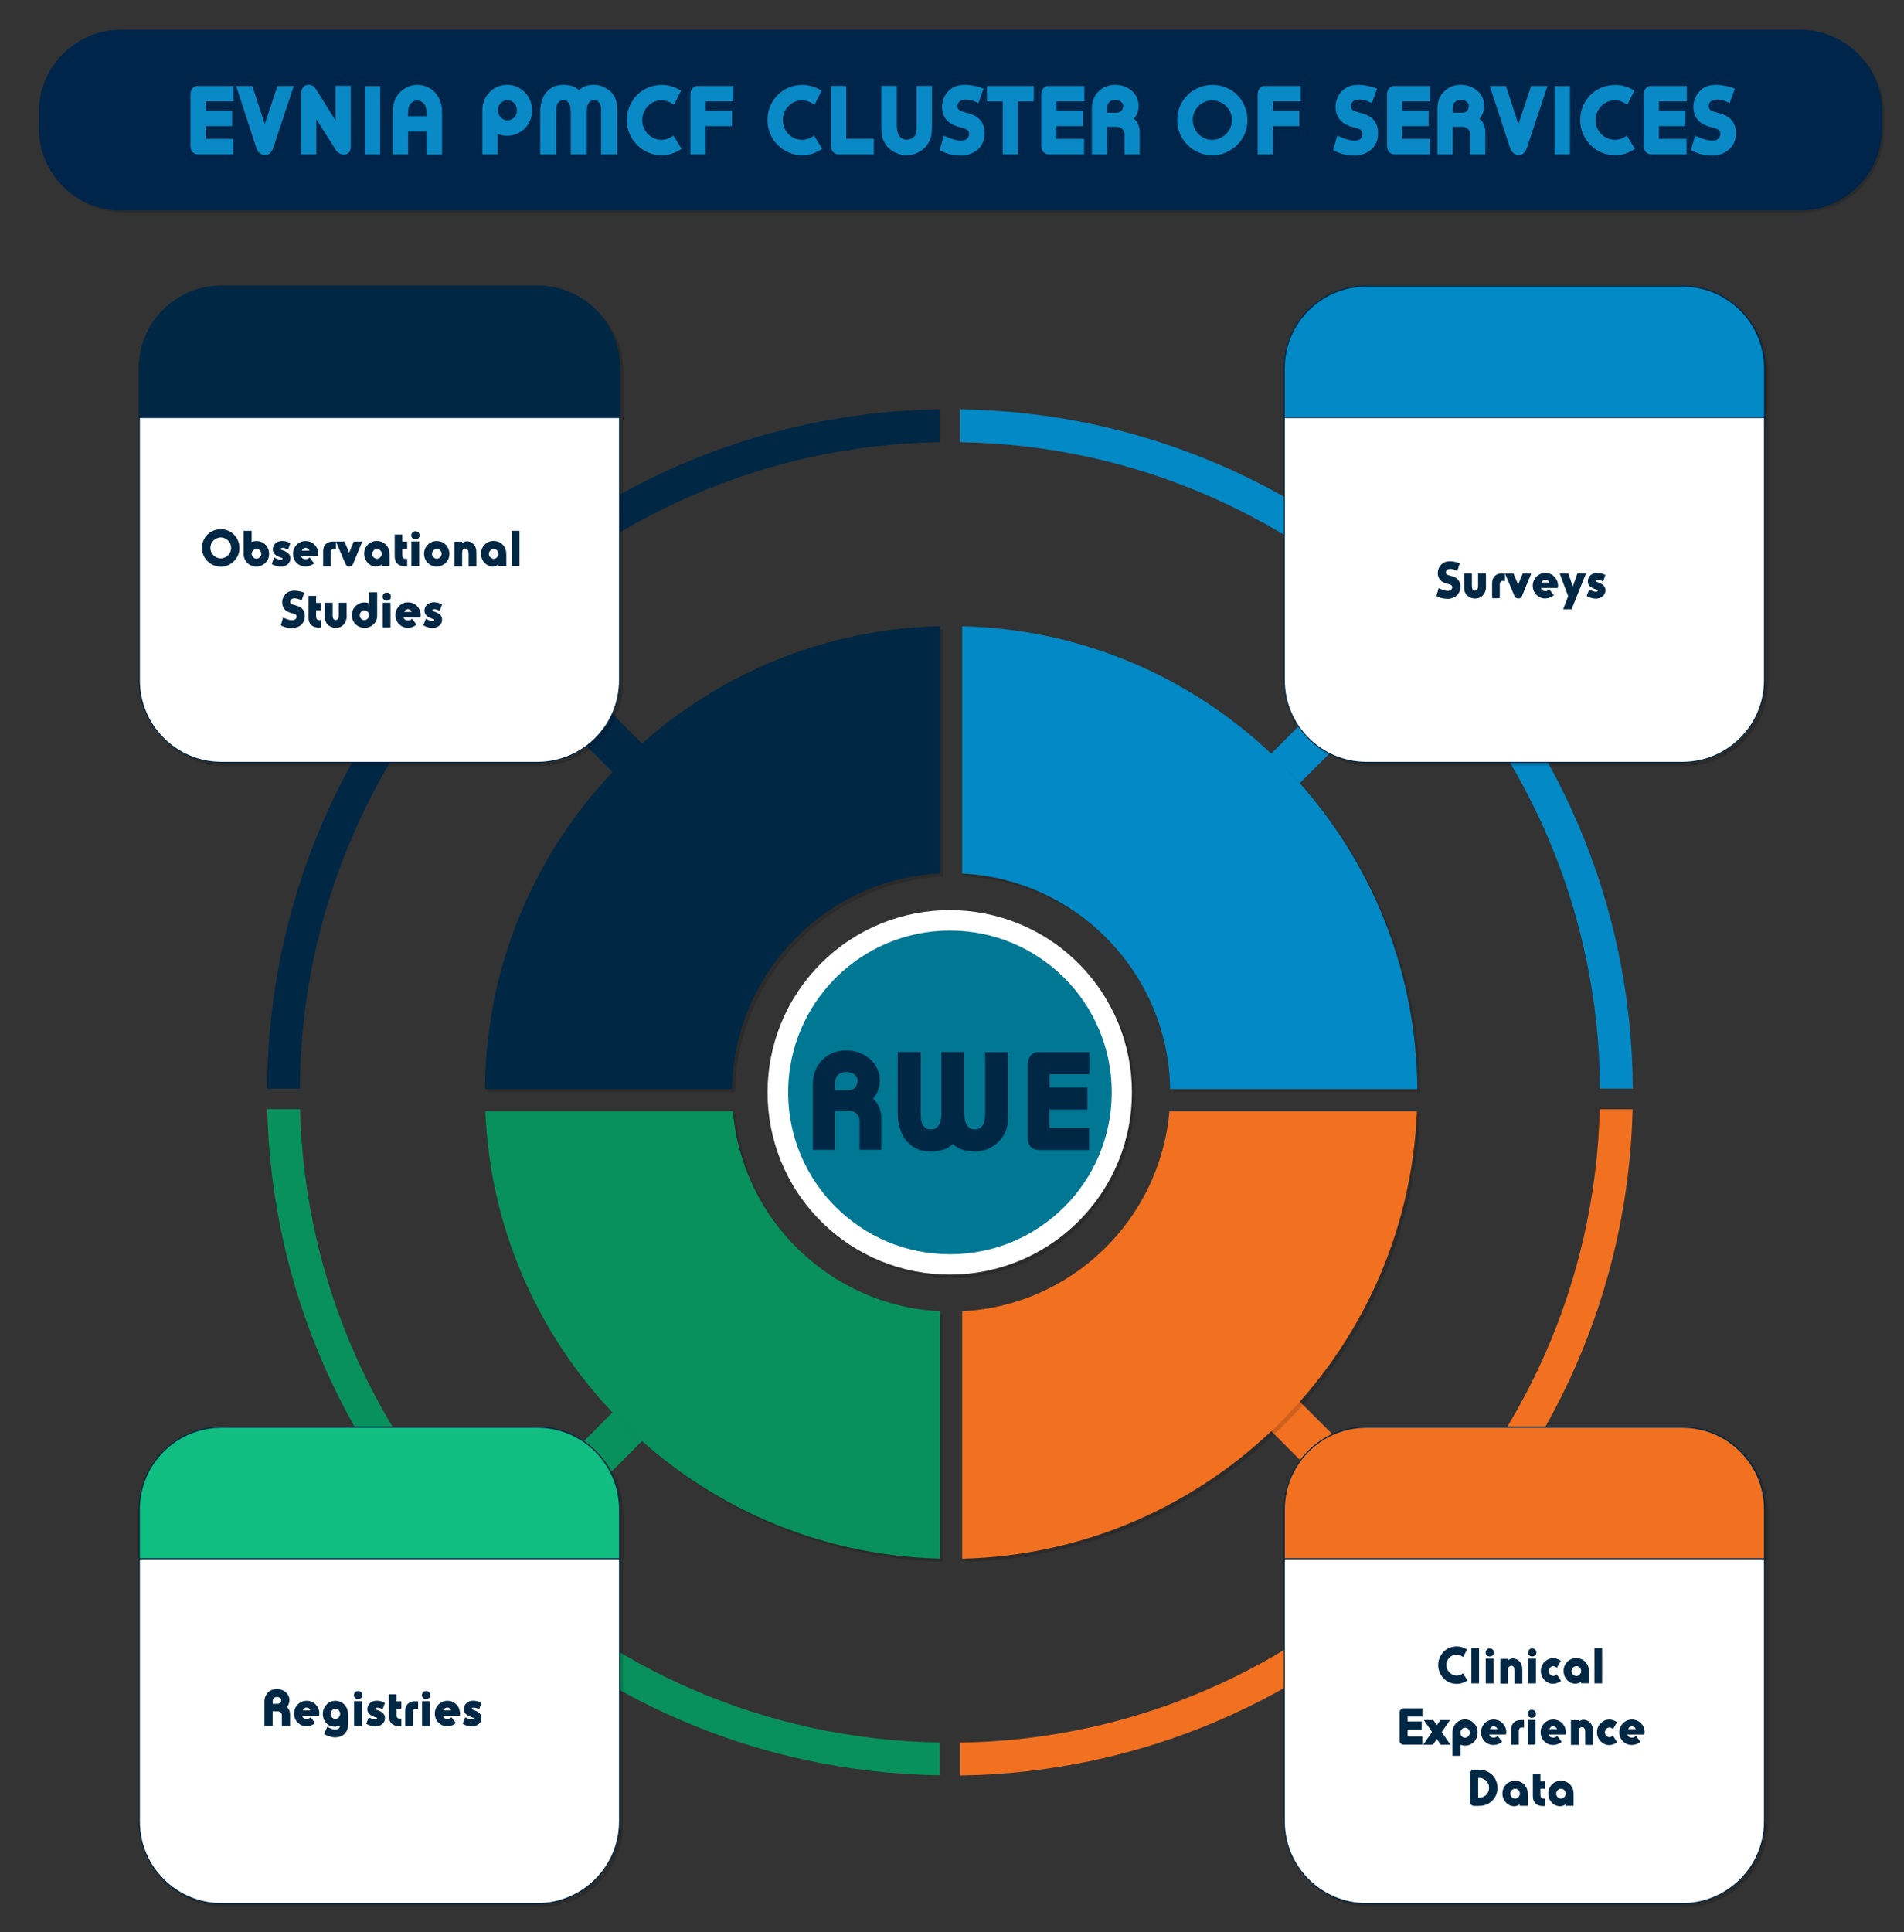 <svg xmlns="http://www.w3.org/2000/svg" xmlns:xlink="http://www.w3.org/1999/xlink" id="Layer_1" x="0px" y="0px" viewBox="0 0 1790 1816" style="enable-background:new 0 0 1790 1816;" xml:space="preserve"><rect x="0" y="0" width="1790" height="1816" fill="#333333" stroke="none"/><style type="text/css">	.st0{fill:#F27121;}	.st1{opacity:0.15;}	.st2{fill:#0389C6;}	.st3{fill:#09915D;}	.st4{fill:#002744;}	.st5{fill:#FFFFFF;}	.st6{fill:#007793;}	.st7{fill:#10BE81;}	.st8{fill:#00254A;}	.st9{fill:#0989C5;}</style><g>	<g>		<g>			<g>				<g>											<rect x="1235.8" y="1146.6" transform="matrix(0.707 -0.707 0.707 0.707 -606.414 1290.918)" class="st0" width="38.6" height="461.6"></rect>				</g>			</g>		</g>		<g>			<g class="st1">				<g>					<g>						<path d="M1102.3,1047.2c-8.7,101.9-91.9,182.9-194.8,188.1v232.5c231-5.4,418.4-190.4,427.5-420.5H1102.3z"></path>					</g>				</g>			</g>			<g>				<g>					<g>						<path class="st0" d="M1099.4,1044.3c-8.7,101.9-91.9,182.9-194.8,188.1v232.5c231-5.4,418.4-190.4,427.5-420.5H1099.4z"></path>					</g>				</g>			</g>		</g>	</g></g><g>	<g>		<g>			<g>				<g>											<rect x="1027" y="655.5" transform="matrix(0.707 -0.707 0.707 0.707 -109.23 1085.81)" class="st2" width="458.4" height="38.6"></rect>				</g>			</g>		</g>		<g>			<g class="st1">				<g>					<g>						<path d="M907.5,823.9c107.7,5.4,193.9,93.9,195.5,202.6h232.4c-1.7-236.8-192-429.5-427.9-435V823.9z"></path>					</g>				</g>			</g>			<g>				<g>					<g>						<path class="st2" d="M904.6,821c107.7,5.4,193.9,93.9,195.5,202.6h232.4c-1.7-236.8-192-429.5-427.9-435V821z"></path>					</g>				</g>			</g>		</g>	</g></g><g>	<g>		<g>			<g>				<g>											<rect x="335" y="1387.9" transform="matrix(0.707 -0.707 0.707 0.707 -841.683 782.613)" class="st3" width="377.5" height="38.6"></rect>				</g>			</g>		</g>		<g>			<g class="st1">				<g>					<g>						<path d="M886.7,1235.3c-102.9-5.1-186.1-86.1-194.8-188.1H459.2c9.2,230.1,196.5,415.1,427.5,420.5V1235.3z"></path>					</g>				</g>			</g>			<g>				<g>					<g>						<path class="st3" d="M883.8,1232.4c-102.9-5.1-186.1-86.1-194.8-188.1H456.3c9.2,230.1,196.5,415.1,427.5,420.5V1232.4z"></path>					</g>				</g>			</g>		</g>	</g></g><g>	<g>		<g>			<g>				<g>											<rect x="521.5" y="450.3" transform="matrix(0.707 -0.707 0.707 0.707 -310.566 576.682)" class="st4" width="38.6" height="425.8"></rect>				</g>			</g>		</g>		<g>			<g class="st1">				<g>					<g>						<path d="M691.2,1026.4c1.6-108.7,87.8-197.2,195.5-202.6V591.4c-235.9,5.5-426.2,198.3-427.9,435H691.2z"></path>					</g>				</g>			</g>			<g>				<g>					<g>						<path class="st4" d="M688.3,1023.5c1.6-108.7,87.8-197.2,195.5-202.6V588.5c-235.9,5.5-426.2,198.3-427.9,435H688.3z"></path>					</g>				</g>			</g>		</g>	</g></g><g>	<path class="st2" d="M902.7,415.6c331.4,5.2,599.6,275.4,601.5,607.5h30.9c-1.9-349.2-283.9-633.2-632.3-638.4V415.6z"></path></g><g>	<path class="st0" d="M1504,1042.5c-8.3,326.5-274,590.2-601.3,595.3v30.9c344.3-5.1,623.9-282.6,632.2-626.1H1504z"></path></g><g>	<path class="st4" d="M281.9,1023.2C283.8,691,552,420.8,883.4,415.6v-30.9C535,389.9,253,674,251.1,1023.2H281.9z"></path></g><g>	<path class="st3" d="M883.4,1637.7c-327.3-5.1-593-268.7-601.3-595.3h-30.9c8.3,343.6,287.9,621,632.2,626.1V1637.7z"></path></g><g>	<g>		<g>			<g class="st1">				<g>					<g>						<ellipse transform="matrix(0.707 -0.707 0.707 0.707 -465.603 935.099)" cx="896" cy="1029.6" rx="171.3" ry="171.3"></ellipse>					</g>				</g>			</g>			<g>				<g>					<g>													<ellipse transform="matrix(0.707 -0.707 0.707 0.707 -464.404 932.206)" class="st5" cx="893.1" cy="1026.7" rx="171.3" ry="171.3"></ellipse>					</g>				</g>			</g>		</g>		<g>			<g>				<circle class="st6" cx="893.1" cy="1026.7" r="152.1"></circle>			</g>		</g>	</g></g><g>	<g>		<g class="st1">			<g>				<g>					<path d="M585.3,1714.7c0,42.6-34.5,77.2-77.2,77.2H211.1c-42.6,0-77.2-34.5-77.2-77.2v-293.2c0-42.6,34.5-77.2,77.2-77.2h297.1      c42.6,0,77.2,34.5,77.2,77.2V1714.7z"></path>				</g>				<g>					<path d="M508.2,1792.4H211.1c-42.8,0-77.7-34.8-77.7-77.7v-293.2c0-42.8,34.8-77.7,77.7-77.7h297.1c42.8,0,77.7,34.8,77.7,77.7      v293.2C585.8,1757.5,551,1792.4,508.2,1792.4z M211.1,1344.8c-42.3,0-76.7,34.4-76.7,76.7v293.2c0,42.3,34.4,76.7,76.7,76.7      h297.1c42.3,0,76.7-34.4,76.7-76.7v-293.2c0-42.3-34.4-76.7-76.7-76.7H211.1z"></path>				</g>			</g>			<g>				<g>					<path d="M585.3,1467.8v-46.3c0-42.6-34.5-77.2-77.2-77.2H211.1c-42.6,0-77.2,34.5-77.2,77.2v46.3H585.3z"></path>				</g>				<g>					<path d="M585.8,1468.3H133.5v-46.8c0-42.8,34.8-77.7,77.7-77.7h297.1c42.8,0,77.7,34.8,77.7,77.7V1468.3z M134.5,1467.3h450.4      v-45.8c0-42.3-34.4-76.7-76.7-76.7H211.1c-42.3,0-76.7,34.4-76.7,76.7V1467.3z"></path>				</g>			</g>		</g>		<g>			<g>				<g>					<path class="st5" d="M582.4,1711.8c0,42.6-34.5,77.2-77.2,77.2H208.2c-42.6,0-77.2-34.5-77.2-77.2v-293.2      c0-42.6,34.5-77.2,77.2-77.2h297.1c42.6,0,77.2,34.5,77.2,77.2V1711.8z"></path>				</g>				<g>					<path class="st4" d="M505.3,1789.5H208.2c-42.8,0-77.7-34.8-77.7-77.7v-293.2c0-42.8,34.8-77.7,77.7-77.7h297.1      c42.8,0,77.7,34.8,77.7,77.7v293.2C582.9,1754.6,548.1,1789.5,505.3,1789.5z M208.2,1342c-42.3,0-76.7,34.4-76.7,76.7v293.2      c0,42.3,34.4,76.7,76.7,76.7h297.1c42.3,0,76.7-34.4,76.7-76.7v-293.2c0-42.3-34.4-76.7-76.7-76.7H208.2z"></path>				</g>			</g>			<g>				<g>					<path class="st7" d="M582.4,1464.9v-46.3c0-42.6-34.5-77.2-77.2-77.2H208.2c-42.6,0-77.2,34.5-77.2,77.2v46.3H582.4z"></path>				</g>				<g>					<path class="st4" d="M582.9,1465.4H130.6v-46.8c0-42.8,34.8-77.7,77.7-77.7h297.1c42.8,0,77.7,34.8,77.7,77.7V1465.4z       M131.6,1464.4h450.4v-45.8c0-42.3-34.4-76.7-76.7-76.7H208.2c-42.3,0-76.7,34.4-76.7,76.7V1464.4z"></path>				</g>			</g>		</g>	</g></g><g>	<g>		<g class="st1">			<g>				<g>					<path d="M1661.7,1714.7c0,42.6-34.5,77.2-77.2,77.2h-297.1c-42.6,0-77.2-34.5-77.2-77.2v-293.2c0-42.6,34.5-77.2,77.2-77.2      h297.1c42.6,0,77.2,34.5,77.2,77.2V1714.7z"></path>				</g>				<g>					<path d="M1584.6,1792.4h-297.1c-42.8,0-77.7-34.8-77.7-77.7v-293.2c0-42.8,34.8-77.7,77.7-77.7h297.1      c42.8,0,77.7,34.8,77.7,77.7v293.2C1662.2,1757.5,1627.4,1792.4,1584.6,1792.4z M1287.5,1344.8c-42.3,0-76.7,34.4-76.7,76.7      v293.2c0,42.3,34.4,76.7,76.7,76.7h297.1c42.3,0,76.7-34.4,76.7-76.7v-293.2c0-42.3-34.4-76.7-76.7-76.7H1287.5z"></path>				</g>			</g>			<g>				<g>					<path d="M1661.7,1467.8v-46.3c0-42.6-34.5-77.2-77.2-77.2h-297.1c-42.6,0-77.2,34.5-77.2,77.2v46.3H1661.7z"></path>				</g>				<g>					<path d="M1662.2,1468.3h-452.4v-46.8c0-42.8,34.8-77.7,77.7-77.7h297.1c42.8,0,77.7,34.8,77.7,77.7V1468.3z M1210.9,1467.3      h450.4v-45.8c0-42.3-34.4-76.7-76.7-76.7h-297.1c-42.3,0-76.7,34.4-76.7,76.7V1467.3z"></path>				</g>			</g>		</g>		<g>			<g>				<g>					<path class="st5" d="M1658.9,1711.8c0,42.6-34.5,77.2-77.2,77.2h-297.1c-42.6,0-77.2-34.5-77.2-77.2v-293.2      c0-42.6,34.5-77.2,77.2-77.2h297.1c42.6,0,77.2,34.5,77.2,77.2V1711.8z"></path>				</g>				<g>					<path class="st4" d="M1581.7,1789.5h-297.1c-42.8,0-77.7-34.8-77.7-77.7v-293.2c0-42.8,34.8-77.7,77.7-77.7h297.1      c42.8,0,77.7,34.8,77.7,77.7v293.2C1659.4,1754.6,1624.5,1789.5,1581.7,1789.5z M1284.6,1342c-42.3,0-76.7,34.4-76.7,76.7      v293.2c0,42.3,34.4,76.7,76.7,76.7h297.1c42.3,0,76.7-34.4,76.7-76.7v-293.2c0-42.3-34.4-76.7-76.7-76.7H1284.6z"></path>				</g>			</g>			<g>				<g>					<path class="st0" d="M1658.9,1464.9v-46.3c0-42.6-34.5-77.2-77.2-77.2h-297.1c-42.6,0-77.2,34.5-77.2,77.2v46.3H1658.9z"></path>				</g>				<g>					<path class="st4" d="M1659.4,1465.4H1207v-46.8c0-42.8,34.8-77.7,77.7-77.7h297.1c42.8,0,77.7,34.8,77.7,77.7V1465.4z       M1208,1464.4h450.4v-45.8c0-42.3-34.4-76.7-76.7-76.7h-297.1c-42.3,0-76.7,34.4-76.7,76.7V1464.4z"></path>				</g>			</g>		</g>	</g></g><g>	<g>		<g class="st1">			<g>				<g>					<path d="M585.3,642.2c0,42.6-34.5,77.2-77.2,77.2H211.1c-42.6,0-77.2-34.5-77.2-77.2V349c0-42.6,34.5-77.2,77.2-77.2h297.1      c42.6,0,77.2,34.5,77.2,77.2V642.2z"></path>				</g>				<g>					<path d="M508.2,719.8H211.1c-42.8,0-77.7-34.8-77.7-77.7V349c0-42.8,34.8-77.7,77.7-77.7h297.1c42.8,0,77.7,34.8,77.7,77.7      v293.2C585.8,685,551,719.8,508.2,719.8z M211.1,272.3c-42.3,0-76.7,34.4-76.7,76.7v293.2c0,42.3,34.4,76.7,76.7,76.7h297.1      c42.3,0,76.7-34.4,76.7-76.7V349c0-42.3-34.4-76.7-76.7-76.7H211.1z"></path>				</g>			</g>			<g>				<g>					<path d="M585.3,395.3V349c0-42.6-34.5-77.2-77.2-77.2H211.1c-42.6,0-77.2,34.5-77.2,77.2v46.3H585.3z"></path>				</g>				<g>					<path d="M585.8,395.8H133.5V349c0-42.8,34.8-77.7,77.7-77.7h297.1c42.8,0,77.7,34.8,77.7,77.7V395.8z M134.5,394.8h450.4V349      c0-42.3-34.4-76.7-76.7-76.7H211.1c-42.3,0-76.7,34.4-76.7,76.7V394.8z"></path>				</g>			</g>		</g>		<g>			<g>				<g>					<path class="st5" d="M582.4,639.3c0,42.6-34.5,77.2-77.2,77.2H208.2c-42.6,0-77.2-34.5-77.2-77.2V346.1      c0-42.6,34.5-77.2,77.2-77.2h297.1c42.6,0,77.2,34.5,77.2,77.2V639.3z"></path>				</g>				<g>					<path class="st4" d="M505.3,716.9H208.2c-42.8,0-77.7-34.8-77.7-77.7V346.1c0-42.8,34.8-77.7,77.7-77.7h297.1      c42.8,0,77.7,34.8,77.7,77.7v293.2C582.9,682.1,548.1,716.9,505.3,716.9z M208.2,269.4c-42.3,0-76.7,34.4-76.7,76.7v293.2      c0,42.3,34.4,76.7,76.7,76.7h297.1c42.3,0,76.7-34.4,76.7-76.7V346.1c0-42.3-34.4-76.7-76.7-76.7H208.2z"></path>				</g>			</g>			<g>				<g>					<path class="st4" d="M582.4,392.4v-46.3c0-42.6-34.5-77.2-77.2-77.2H208.2c-42.6,0-77.2,34.5-77.2,77.2v46.3H582.4z"></path>				</g>				<g>					<path class="st4" d="M582.9,392.9H130.6v-46.8c0-42.8,34.8-77.7,77.7-77.7h297.1c42.8,0,77.7,34.8,77.7,77.7V392.9z       M131.6,391.9h450.4v-45.8c0-42.3-34.4-76.7-76.7-76.7H208.2c-42.3,0-76.7,34.4-76.7,76.7V391.9z"></path>				</g>			</g>		</g>	</g></g><g>	<g>		<g class="st1">			<g>				<g>					<path d="M1661.7,642.2c0,42.6-34.5,77.2-77.2,77.2h-297.1c-42.6,0-77.2-34.5-77.2-77.2V349c0-42.6,34.5-77.2,77.2-77.2h297.1      c42.6,0,77.2,34.5,77.2,77.2V642.2z"></path>				</g>				<g>					<path d="M1584.6,719.8h-297.1c-42.8,0-77.7-34.8-77.7-77.7V349c0-42.8,34.8-77.7,77.7-77.7h297.1c42.8,0,77.7,34.8,77.7,77.7      v293.2C1662.2,685,1627.4,719.8,1584.6,719.8z M1287.5,272.3c-42.3,0-76.7,34.4-76.7,76.7v293.2c0,42.3,34.4,76.7,76.7,76.7      h297.1c42.3,0,76.7-34.4,76.7-76.7V349c0-42.3-34.4-76.7-76.7-76.7H1287.5z"></path>				</g>			</g>			<g>				<g>					<path d="M1661.7,395.3V349c0-42.6-34.5-77.2-77.2-77.2h-297.1c-42.6,0-77.2,34.5-77.2,77.2v46.3H1661.7z"></path>				</g>				<g>					<path d="M1662.2,395.8h-452.4V349c0-42.8,34.8-77.7,77.7-77.7h297.1c42.8,0,77.7,34.8,77.7,77.7V395.8z M1210.9,394.8h450.4      V349c0-42.3-34.4-76.7-76.7-76.7h-297.1c-42.3,0-76.7,34.4-76.7,76.7V394.8z"></path>				</g>			</g>		</g>		<g>			<g>				<g>					<path class="st5" d="M1658.9,639.3c0,42.6-34.5,77.2-77.2,77.2h-297.1c-42.6,0-77.2-34.5-77.2-77.2V346.1      c0-42.6,34.5-77.2,77.2-77.2h297.1c42.6,0,77.2,34.5,77.2,77.2V639.3z"></path>				</g>				<g>					<path class="st4" d="M1581.7,716.9h-297.1c-42.8,0-77.7-34.8-77.7-77.7V346.1c0-42.8,34.8-77.7,77.7-77.7h297.1      c42.8,0,77.7,34.8,77.7,77.7v293.2C1659.4,682.1,1624.5,716.9,1581.7,716.9z M1284.6,269.4c-42.3,0-76.7,34.4-76.7,76.7v293.2      c0,42.3,34.4,76.7,76.7,76.7h297.1c42.3,0,76.7-34.4,76.7-76.7V346.1c0-42.3-34.4-76.7-76.7-76.7H1284.6z"></path>				</g>			</g>			<g>				<g>					<path class="st2" d="M1658.9,392.4v-46.3c0-42.6-34.5-77.2-77.2-77.2h-297.1c-42.6,0-77.2,34.5-77.2,77.2v46.3H1658.9z"></path>				</g>				<g>					<path class="st4" d="M1659.4,392.9H1207v-46.8c0-42.8,34.8-77.7,77.7-77.7h297.1c42.8,0,77.7,34.8,77.7,77.7V392.9z       M1208,391.9h450.4v-45.8c0-42.3-34.4-76.7-76.7-76.7h-297.1c-42.3,0-76.7,34.4-76.7,76.7V391.9z"></path>				</g>			</g>		</g>	</g></g><g>	<g>		<g class="st1">			<g>				<g>					<path d="M1771.4,122.5c0,42.6-34.5,77.2-77.2,77.2H115.7c-42.6,0-77.2-34.5-77.2-77.2v-15.4c0-42.6,34.5-77.2,77.2-77.2h1578.6      c42.6,0,77.2,34.5,77.2,77.2V122.5z"></path>				</g>			</g>		</g>		<g>			<g>				<g>					<path class="st8" d="M1769.5,120.6c0,42.6-34.5,77.2-77.2,77.2H113.8c-42.6,0-77.2-34.5-77.2-77.2v-15.4      c0-42.6,34.5-77.2,77.2-77.2h1578.6c42.6,0,77.2,34.5,77.2,77.2V120.6z"></path>				</g>			</g>		</g>	</g>	<g>		<g>			<path class="st9" d="M193.3,104h24.9v14.5h-24.9v12h26V145h-33.1c-2.1,0-3.8-0.7-5.1-2.1c-1.3-1.4-2-3.2-2-5.5v-49    c0-0.3,0.1-0.9,0.2-1.7c0.1-0.8,0.4-1.7,0.9-2.6c0.5-0.9,1.2-1.6,2.1-2.3c0.9-0.7,2.2-1,3.8-1h33.4v14.5h-26.1V104z"></path>		</g>		<g>			<path class="st9" d="M257.1,138.4c-0.5,1.6-1.1,2.9-1.8,3.8c-0.6,0.9-1.3,1.7-1.9,2.2c-0.7,0.5-1.4,0.8-2.1,0.9    c-0.7,0.1-1.5,0.2-2.3,0.2c-1.4,0-2.5-0.3-3.5-0.8c-0.9-0.5-1.7-1.1-2.4-1.9c-0.7-0.8-1.2-1.5-1.5-2.3c-0.4-0.8-0.6-1.5-0.8-2.2    l-18.8-57.5h15.2l11.7,35.8l12-35.8h15.3L257.1,138.4z"></path>		</g>		<g>			<path class="st9" d="M297.4,112v33H283V88.2c0-0.9,0.1-1.8,0.4-2.8c0.2-1,0.6-1.9,1.2-2.8c0.5-0.8,1.3-1.5,2.2-2.1    c0.9-0.5,2-0.8,3.4-0.8c1.9,0,3.4,0.5,4.5,1.4c1.1,1,1.9,2,2.7,3.2l18,28.9V80.6h14.4v57.1c0,2.7-0.6,4.6-1.8,5.7    c-1.2,1.1-2.6,1.7-4.1,1.8c-1.6,0.1-3.1-0.2-4.6-1c-1.5-0.8-2.6-1.7-3.3-2.8L297.4,112z"></path>		</g>		<g>			<path class="st9" d="M343,145V80.9h14.4V145H343z"></path>		</g>		<g>			<path class="st9" d="M401,123.6h-17.3V145h-14.5v-37.8c0-3.5,0.2-6.4,0.7-8.7s1.3-4.7,2.5-7c2-3.6,4.9-6.5,8.5-8.6    c3.6-2.1,7.5-3.2,11.5-3.2c4,0,7.8,1,11.4,3.1c3.6,2,6.4,4.9,8.3,8.5c1.4,2.3,2.3,4.7,2.8,7.1c0.5,2.4,0.7,5.3,0.7,8.7v38H401    V123.6z M399.6,99c-0.7-1.4-1.8-2.5-3.1-3.3c-1.4-0.8-2.8-1.3-4.2-1.3c-1.4,0-2.7,0.4-4.1,1.2c-1.3,0.8-2.3,1.8-3.1,3.2    c-0.5,0.8-0.9,1.9-1.1,3.1c-0.3,1.2-0.4,3.1-0.4,5.7v1.6H401v-2c0-1.3,0-2.3-0.1-3.2c-0.1-0.9-0.2-1.6-0.3-2.2    c-0.1-0.6-0.3-1.1-0.4-1.5C400,99.8,399.8,99.4,399.6,99z"></path>		</g>		<g>			<path class="st9" d="M476.6,127.6c-3,0-5.9-0.6-8.7-1.8V145h-14.4v-41.5c0-3.3,0.6-6.4,1.8-9.3c1.2-2.9,2.9-5.4,5-7.6    c2.1-2.2,4.6-3.9,7.4-5.1c2.8-1.2,5.9-1.8,9.1-1.8c3.3,0,6.4,0.6,9.2,1.9c2.8,1.3,5.3,3,7.4,5.1c2.1,2.2,3.8,4.7,5,7.7    c1.2,2.9,1.8,6.1,1.8,9.4c0,3.4-0.6,6.5-1.8,9.4c-1.2,2.9-2.9,5.4-5,7.5c-2.1,2.1-4.6,3.8-7.5,5    C482.9,127,479.8,127.6,476.6,127.6z M476.9,94.2c-1.2,0-2.3,0.2-3.4,0.7c-1.1,0.5-2,1.2-2.8,2c-0.8,0.9-1.5,1.9-1.9,3.1    c-0.5,1.2-0.7,2.4-0.7,3.7c0,1.3,0.3,2.6,0.8,3.7c0.5,1.1,1.2,2.1,2,3c0.8,0.9,1.7,1.5,2.8,2c1.1,0.5,2.1,0.7,3.2,0.7    c1.3,0,2.4-0.2,3.6-0.7c1.1-0.5,2.1-1.2,2.9-2c0.8-0.9,1.5-1.9,1.9-3c0.5-1.1,0.7-2.3,0.7-3.6c0-1.4-0.2-2.7-0.7-3.8    c-0.5-1.2-1.1-2.2-1.9-3.1c-0.8-0.9-1.8-1.5-2.8-2C479.2,94.4,478.1,94.2,476.9,94.2z"></path>		</g>		<g>			<path class="st9" d="M565.2,105.5c0-1.1,0-2.4-0.1-3.7c-0.1-1.3-0.4-2.5-0.8-3.7c-0.5-1.1-1.1-2-2-2.8c-0.9-0.8-2.2-1.1-3.8-1.1    c-1.6,0-2.8,0.4-3.7,1.1c-0.9,0.8-1.6,1.7-2.1,2.8c-0.5,1.1-0.8,2.4-0.9,3.7c-0.1,1.3-0.2,2.6-0.2,3.7V145h-15v-39.6    c0-1.1-0.1-2.3-0.2-3.6c-0.1-1.3-0.4-2.5-0.9-3.7c-0.5-1.1-1.2-2-2.1-2.8c-0.9-0.8-2.1-1.1-3.6-1.1c-1.7,0-3.1,0.4-4,1.2    c-0.9,0.8-1.6,1.8-2,2.9c-0.4,1.2-0.7,2.5-0.7,3.9c-0.1,1.4-0.1,2.8-0.1,4V145h-15.1v-40.2c0-3.1,0.4-6.2,1.2-9.2    c0.8-3,2.1-5.7,3.8-8c1.7-2.3,4-4.2,6.7-5.7c2.7-1.4,6-2.2,9.9-2.2c2.5,0,5,0.3,7.7,1c2.6,0.7,5,2,7,4.1c2.1-2,4.4-3.4,6.9-4.1    c2.5-0.7,5-1,7.5-1c1.7,0,3.5,0.2,5.2,0.7c1.7,0.5,3.4,1.1,4.9,1.9c1.6,0.8,3,1.8,4.4,2.9c1.4,1.1,2.5,2.4,3.5,3.9    c0.8,1.1,1.4,2.3,1.9,3.4c0.5,1.1,0.9,2.4,1.1,3.7c0.3,1.3,0.5,2.8,0.5,4.3c0.1,1.5,0.1,3.2,0.1,5.1V145h-15.1V105.5z"></path>		</g>		<g>			<path class="st9" d="M622,145.9c-4.5,0-8.7-0.9-12.7-2.6c-4-1.7-7.4-4.1-10.4-7.1c-2.9-3-5.3-6.5-7-10.5c-1.7-4-2.6-8.3-2.6-12.9    c0-4.7,0.9-9,2.6-13c1.7-4,4.1-7.5,7-10.5c3-3,6.5-5.3,10.5-7c4-1.7,8.3-2.5,12.8-2.5c3.1,0,6.1,0.4,9,1.3    c2.9,0.8,5.9,2.2,9.1,4.1l-6.7,13.3c-2.3-1.6-4.3-2.7-6.2-3.3c-1.8-0.6-3.6-0.9-5.3-0.9c-2.6,0-5,0.5-7.2,1.4    c-2.2,1-4.2,2.3-5.8,4c-1.7,1.7-2.9,3.7-3.9,5.9c-0.9,2.3-1.4,4.7-1.4,7.3c0,2.5,0.5,4.9,1.4,7.2c1,2.3,2.3,4.2,3.9,5.9    c1.7,1.7,3.6,3,5.8,4c2.2,1,4.5,1.4,7,1.4c1.8,0,3.6-0.3,5.4-0.9c1.8-0.6,3.7-1.6,5.8-3.1l7.7,12.5c-3.2,2.1-6.4,3.6-9.4,4.6    C628.4,145.4,625.3,145.9,622,145.9z"></path>		</g>		<g>			<path class="st9" d="M663.3,104h24.9v14.5h-24.9V145h-14.2V88.4c0-0.3,0.1-0.9,0.2-1.7c0.1-0.8,0.4-1.7,0.9-2.6    c0.5-0.9,1.2-1.6,2.1-2.3c0.9-0.7,2.2-1,3.8-1h33.4v14.5h-26.1V104z"></path>		</g>		<g>			<path class="st9" d="M754.2,145.9c-4.5,0-8.7-0.9-12.7-2.6c-4-1.7-7.4-4.1-10.4-7.1c-2.9-3-5.3-6.5-7-10.5    c-1.7-4-2.6-8.3-2.6-12.9c0-4.7,0.9-9,2.6-13c1.7-4,4.1-7.5,7-10.5c3-3,6.5-5.3,10.5-7c4-1.7,8.3-2.5,12.8-2.5    c3.1,0,6.1,0.4,9,1.3c2.9,0.8,5.9,2.2,9.1,4.1l-6.7,13.3c-2.3-1.6-4.3-2.7-6.2-3.3c-1.8-0.6-3.6-0.9-5.3-0.9    c-2.6,0-5,0.5-7.2,1.4c-2.2,1-4.2,2.3-5.8,4c-1.7,1.7-2.9,3.7-3.9,5.9c-0.9,2.3-1.4,4.7-1.4,7.3c0,2.5,0.5,4.9,1.4,7.2    c1,2.3,2.3,4.2,3.9,5.9c1.7,1.7,3.6,3,5.8,4c2.2,1,4.5,1.4,7,1.4c1.8,0,3.6-0.3,5.4-0.9c1.8-0.6,3.7-1.6,5.8-3.1l7.7,12.5    c-3.2,2.1-6.4,3.6-9.4,4.6C760.6,145.4,757.5,145.9,754.2,145.9z"></path>		</g>		<g>			<path class="st9" d="M788.4,145c-2.1,0-3.8-0.7-5.1-2.1c-1.3-1.4-2-3.2-2-5.5V80.7h14.2v49.7h26V145H788.4z"></path>		</g>		<g>			<path class="st9" d="M872.8,134.4c-1,1.8-2.3,3.4-3.8,4.8c-1.5,1.4-3.2,2.6-5,3.6s-3.7,1.8-5.7,2.3c-2,0.5-4,0.8-6,0.8    c-2,0-4-0.3-6-0.8c-2-0.5-4-1.3-5.8-2.3c-1.8-1-3.5-2.2-5-3.7c-1.5-1.4-2.8-3.1-3.8-4.9c-1.3-2.3-2.1-4.6-2.5-7    c-0.4-2.4-0.6-5.3-0.6-8.9V80.7h14.5v37.6c0,1.7,0.2,3.3,0.5,4.9c0.3,1.6,0.9,2.9,1.6,4.1c0.7,1.2,1.7,2.2,2.9,2.9    c1.2,0.7,2.7,1.1,4.4,1.1c1.5,0,3-0.4,4.6-1.3c1.6-0.8,2.7-1.9,3.4-3.2c0.2-0.4,0.4-0.8,0.5-1.3c0.2-0.4,0.3-0.9,0.4-1.5    c0.1-0.6,0.2-1.3,0.2-2.1c0.1-0.8,0.1-2,0.1-3.3V80.7h14.5v37.9c0,3.4-0.2,6.3-0.6,8.7C875.1,129.7,874.2,132.1,872.8,134.4z"></path>		</g>		<g>			<path class="st9" d="M903.4,146.2c-2.3,0-5.1-0.3-8.6-0.9c-3.4-0.6-7.2-2-11.4-4.1l3.9-13.7c2,0.8,3.8,1.6,5.4,2.2    c1.6,0.6,3,1.1,4.2,1.4c1.3,0.4,2.4,0.6,3.5,0.8c1.1,0.2,2.1,0.3,3.1,0.3c2.4,0,4.3-0.6,5.6-1.8c1.3-1.2,2-2.8,2-4.6    c0-1.2-0.3-2.2-0.9-2.9c-0.6-0.7-1.4-1.3-2.3-1.7c-0.9-0.4-1.9-0.8-2.9-1c-1.1-0.2-2-0.5-2.8-0.7c-2.3-0.6-4.5-1.4-6.5-2.4    c-2-1-3.8-2.3-5.2-3.8c-1.5-1.5-2.6-3.4-3.5-5.5c-0.8-2.1-1.3-4.6-1.3-7.4c0-3.6,0.9-7,2.6-10.2c1.7-3.2,4.1-5.7,6.9-7.5    c3.1-2,7.3-3,12.4-3c2.1,0,4.7,0.3,7.8,0.9c3.1,0.6,6.2,1.5,9.3,2.7l-4.8,13.6c-1.4-0.7-2.7-1.2-3.9-1.7c-1.1-0.5-2.2-0.8-3.1-1    c-0.9-0.2-1.8-0.4-2.6-0.5s-1.7-0.1-2.6-0.1c-2.4,0-4.3,0.6-5.6,1.8s-2,2.6-2,4.3c0,0.7,0.1,1.4,0.3,1.9c0.2,0.6,0.5,1.1,1,1.5    c0.5,0.5,1.2,0.9,2.2,1.3c1,0.4,2.2,0.8,3.8,1.2c2.5,0.7,4.9,1.4,7.1,2.3c2.2,0.9,4.2,2.1,5.8,3.6c1.7,1.5,3,3.4,3.9,5.6    c1,2.3,1.4,5,1.4,8.3c0,3.1-0.5,6-1.6,8.5c-1.1,2.6-2.6,4.7-4.6,6.5s-4.4,3.2-7.1,4.2C909.8,145.7,906.7,146.2,903.4,146.2z"></path>		</g>		<g>			<path class="st9" d="M957,145h-14.3V95.3h-14.8V80.8h44v14.5H957V145z"></path>		</g>		<g>			<path class="st9" d="M993.2,104h24.9v14.5h-24.9v12h26V145h-33.1c-2.1,0-3.8-0.7-5.1-2.1c-1.3-1.4-2-3.2-2-5.5v-49    c0-0.3,0.1-0.9,0.2-1.7c0.1-0.8,0.4-1.7,0.9-2.6c0.5-0.9,1.2-1.6,2.1-2.3c0.9-0.7,2.2-1,3.8-1h33.4v14.5h-26.1V104z"></path>		</g>		<g>			<path class="st9" d="M1057.2,125.7c0-0.6-0.1-1.3-0.4-2c-0.2-0.8-0.7-1.5-1.3-2.1c-0.6-0.7-1.4-1.2-2.3-1.7    c-0.9-0.5-2.1-0.7-3.6-0.7h-8.7V145h-14.4v-43c0-3.2,0.5-6.2,1.6-9c1.1-2.7,2.6-5.1,4.6-7c2-2,4.3-3.5,6.9-4.6    c2.6-1.1,5.6-1.7,8.7-1.7c3,0,5.8,0.5,8.5,1.4c2.7,1,5,2.3,7.1,4.1c2,1.7,3.7,3.8,4.8,6.3c1.2,2.4,1.8,5.1,1.8,8    c0,2-0.4,4.1-1.1,6.3c-0.8,2.2-1.9,4.1-3.4,5.7c1.7,1.3,3.1,3.2,4.1,5.6c1,2.4,1.4,4.9,1.4,7.4V145h-14.3V125.7z M1048.3,93.9    c-2.1,0-3.9,0.6-5.3,1.9c-1.4,1.3-2.1,3.3-2.1,6v4.1h8.3c2.5,0,4.2-0.6,5.2-1.9c1-1.3,1.5-2.8,1.5-4.5c0-1.3-0.6-2.6-1.9-3.8    C1052.7,94.5,1050.9,93.9,1048.3,93.9z"></path>		</g>		<g>			<path class="st9" d="M1139.8,145.9c-4.6,0-8.9-0.9-12.9-2.6c-4-1.7-7.5-4.1-10.5-7.1c-3-3-5.4-6.5-7.1-10.5    c-1.7-4-2.6-8.3-2.6-12.9c0-4.7,0.9-9,2.6-13c1.7-4,4.1-7.5,7.2-10.5c3-3,6.6-5.3,10.6-7c4.1-1.7,8.4-2.5,13-2.5    c4.6,0,8.9,0.9,12.9,2.6c4,1.7,7.5,4.1,10.4,7.1c2.9,3,5.3,6.5,6.9,10.6c1.7,4.1,2.5,8.4,2.5,13.1c0,4.5-0.9,8.7-2.6,12.7    c-1.7,4-4.1,7.4-7.2,10.4s-6.6,5.3-10.5,7.1C1148.5,145.1,1144.3,145.9,1139.8,145.9z M1151.7,98.9c-1.6-1.4-3.4-2.5-5.5-3.3    c-2.1-0.8-4.2-1.3-6.3-1.3c-2.6,0-5.1,0.5-7.3,1.4c-2.3,1-4.2,2.3-5.9,4c-1.7,1.7-3,3.7-3.9,5.9c-1,2.3-1.4,4.7-1.4,7.3    c0,2.5,0.5,4.9,1.4,7.2c1,2.3,2.3,4.2,4,5.9c1.7,1.7,3.6,3,5.9,4c2.2,1,4.6,1.4,7.1,1.4c2.5,0,4.8-0.5,7-1.5c2.2-1,4.2-2.3,5.9-4    c1.7-1.7,3-3.6,4-5.8c1-2.2,1.5-4.5,1.5-7c0-2.9-0.5-5.6-1.6-7.9C1155.5,102.9,1153.9,100.8,1151.7,98.9z"></path>		</g>		<g>			<path class="st9" d="M1196.6,104h24.9v14.5h-24.9V145h-14.2V88.4c0-0.3,0.1-0.9,0.2-1.7c0.1-0.8,0.4-1.7,0.9-2.6    c0.5-0.9,1.2-1.6,2.1-2.3c0.9-0.7,2.2-1,3.8-1h33.4v14.5h-26.1V104z"></path>		</g>		<g>			<path class="st9" d="M1273.3,146.2c-2.3,0-5.1-0.3-8.6-0.9c-3.4-0.6-7.2-2-11.4-4.1l3.9-13.7c2,0.8,3.8,1.6,5.4,2.2    c1.6,0.6,3,1.1,4.2,1.4c1.3,0.4,2.4,0.6,3.5,0.8c1.1,0.2,2.1,0.3,3.1,0.3c2.4,0,4.3-0.6,5.6-1.8c1.3-1.2,2-2.8,2-4.6    c0-1.2-0.3-2.2-0.9-2.9c-0.6-0.7-1.4-1.3-2.3-1.7c-0.9-0.4-1.9-0.8-2.9-1c-1.1-0.2-2-0.5-2.8-0.7c-2.3-0.6-4.5-1.4-6.5-2.4    c-2-1-3.8-2.3-5.2-3.8c-1.5-1.5-2.6-3.4-3.5-5.5c-0.8-2.1-1.3-4.6-1.3-7.4c0-3.6,0.9-7,2.6-10.2c1.7-3.2,4.1-5.7,6.9-7.5    c3.1-2,7.3-3,12.4-3c2.1,0,4.7,0.3,7.8,0.9c3.1,0.6,6.2,1.5,9.3,2.7l-4.8,13.6c-1.4-0.7-2.7-1.2-3.9-1.7c-1.1-0.5-2.2-0.8-3.1-1    c-0.9-0.2-1.8-0.4-2.6-0.5c-0.8-0.1-1.7-0.1-2.6-0.1c-2.4,0-4.3,0.6-5.6,1.8c-1.4,1.2-2,2.6-2,4.3c0,0.7,0.1,1.4,0.3,1.9    c0.2,0.6,0.5,1.1,1,1.5c0.5,0.5,1.2,0.9,2.2,1.3c1,0.4,2.2,0.8,3.8,1.2c2.5,0.7,4.9,1.4,7.1,2.3c2.2,0.9,4.2,2.1,5.8,3.6    c1.7,1.5,3,3.4,3.9,5.6c1,2.3,1.4,5,1.4,8.3c0,3.1-0.5,6-1.6,8.5c-1.1,2.6-2.6,4.7-4.6,6.5s-4.4,3.2-7.1,4.2    C1279.6,145.7,1276.6,146.2,1273.3,146.2z"></path>		</g>		<g>			<path class="st9" d="M1318.2,104h24.9v14.5h-24.9v12h26V145h-33.1c-2.1,0-3.8-0.7-5.1-2.1c-1.3-1.4-2-3.2-2-5.5v-49    c0-0.3,0.1-0.9,0.2-1.7c0.1-0.8,0.4-1.7,0.9-2.6c0.5-0.9,1.2-1.6,2.1-2.3c0.9-0.7,2.2-1,3.8-1h33.4v14.5h-26.1V104z"></path>		</g>		<g>			<path class="st9" d="M1382.1,125.7c0-0.6-0.1-1.3-0.4-2c-0.2-0.8-0.7-1.5-1.3-2.1c-0.6-0.7-1.4-1.2-2.3-1.7    c-0.9-0.5-2.1-0.7-3.6-0.7h-8.7V145h-14.4v-43c0-3.2,0.5-6.2,1.6-9c1.1-2.7,2.6-5.1,4.6-7c2-2,4.3-3.5,6.9-4.6    c2.6-1.1,5.6-1.7,8.7-1.7c3,0,5.8,0.5,8.5,1.4c2.7,1,5,2.3,7.1,4.1c2,1.7,3.7,3.8,4.8,6.3c1.2,2.4,1.8,5.1,1.8,8    c0,2-0.4,4.1-1.1,6.3c-0.8,2.2-1.9,4.1-3.4,5.7c1.7,1.3,3.1,3.2,4.1,5.6c1,2.4,1.4,4.9,1.4,7.4V145h-14.3V125.7z M1373.3,93.9    c-2.1,0-3.9,0.6-5.3,1.9c-1.4,1.3-2.1,3.3-2.1,6v4.1h8.3c2.5,0,4.2-0.6,5.2-1.9c1-1.3,1.5-2.8,1.5-4.5c0-1.3-0.6-2.6-1.9-3.8    C1377.7,94.5,1375.8,93.9,1373.3,93.9z"></path>		</g>		<g>			<path class="st9" d="M1435.7,138.4c-0.5,1.6-1.1,2.9-1.8,3.8c-0.6,0.9-1.3,1.7-1.9,2.2c-0.7,0.5-1.4,0.8-2.1,0.9    c-0.7,0.1-1.5,0.2-2.3,0.2c-1.4,0-2.5-0.3-3.5-0.8c-0.9-0.5-1.7-1.1-2.4-1.9c-0.7-0.8-1.2-1.5-1.5-2.3s-0.6-1.5-0.8-2.2    l-18.8-57.5h15.2l11.7,35.8l12-35.8h15.3L1435.7,138.4z"></path>		</g>		<g>			<path class="st9" d="M1461.6,145V80.9h14.4V145H1461.6z"></path>		</g>		<g>			<path class="st9" d="M1518.3,145.9c-4.5,0-8.7-0.9-12.7-2.6c-4-1.7-7.4-4.1-10.4-7.1c-2.9-3-5.3-6.5-7-10.5    c-1.7-4-2.6-8.3-2.6-12.9c0-4.7,0.9-9,2.6-13c1.7-4,4.1-7.5,7-10.5s6.5-5.3,10.5-7c4-1.7,8.3-2.5,12.8-2.5c3.1,0,6.1,0.4,9,1.3    c2.9,0.8,5.9,2.2,9.1,4.1l-6.7,13.3c-2.3-1.6-4.3-2.7-6.2-3.3c-1.8-0.6-3.6-0.9-5.3-0.9c-2.6,0-5,0.5-7.2,1.4    c-2.2,1-4.2,2.3-5.8,4c-1.7,1.7-2.9,3.7-3.9,5.9c-0.9,2.3-1.4,4.7-1.4,7.3c0,2.5,0.5,4.9,1.4,7.2c1,2.3,2.3,4.2,3.9,5.9    c1.7,1.7,3.6,3,5.8,4c2.2,1,4.5,1.4,7,1.4c1.8,0,3.6-0.3,5.4-0.9c1.8-0.6,3.7-1.6,5.8-3.1l7.7,12.5c-3.2,2.1-6.4,3.6-9.4,4.6    C1524.7,145.4,1521.5,145.9,1518.3,145.9z"></path>		</g>		<g>			<path class="st9" d="M1559.6,104h24.9v14.5h-24.9v12h26V145h-33.1c-2.1,0-3.8-0.7-5.1-2.1c-1.3-1.4-2-3.2-2-5.5v-49    c0-0.3,0.1-0.9,0.2-1.7c0.1-0.8,0.4-1.7,0.9-2.6c0.5-0.9,1.2-1.6,2.1-2.3c0.9-0.7,2.2-1,3.8-1h33.4v14.5h-26.1V104z"></path>		</g>		<g>			<path class="st9" d="M1609.7,146.2c-2.3,0-5.1-0.3-8.6-0.9c-3.4-0.6-7.2-2-11.4-4.1l3.9-13.7c2,0.8,3.8,1.6,5.4,2.2    c1.6,0.6,3,1.1,4.2,1.4c1.3,0.4,2.4,0.6,3.5,0.8c1.1,0.2,2.1,0.3,3.1,0.3c2.4,0,4.3-0.6,5.6-1.8c1.3-1.2,2-2.8,2-4.6    c0-1.2-0.3-2.2-0.9-2.9c-0.6-0.7-1.4-1.3-2.3-1.7c-0.9-0.4-1.9-0.8-2.9-1c-1.1-0.2-2-0.5-2.8-0.7c-2.3-0.6-4.5-1.4-6.5-2.4    c-2-1-3.8-2.3-5.2-3.8c-1.5-1.5-2.6-3.4-3.5-5.5c-0.8-2.1-1.3-4.6-1.3-7.4c0-3.6,0.9-7,2.6-10.2c1.7-3.2,4.1-5.7,6.9-7.5    c3.1-2,7.3-3,12.4-3c2.1,0,4.7,0.3,7.8,0.9c3.1,0.6,6.2,1.5,9.3,2.7l-4.8,13.6c-1.4-0.7-2.7-1.2-3.9-1.7c-1.1-0.5-2.2-0.8-3.1-1    c-0.9-0.2-1.8-0.4-2.6-0.5c-0.8-0.1-1.7-0.1-2.6-0.1c-2.4,0-4.3,0.6-5.6,1.8c-1.4,1.2-2,2.6-2,4.3c0,0.7,0.1,1.4,0.3,1.9    c0.2,0.6,0.5,1.1,1,1.5c0.5,0.5,1.2,0.9,2.2,1.3c1,0.4,2.2,0.8,3.8,1.2c2.5,0.7,4.9,1.4,7.1,2.3c2.2,0.9,4.2,2.1,5.8,3.6    c1.7,1.5,3,3.4,3.9,5.6c1,2.3,1.4,5,1.4,8.3c0,3.1-0.5,6-1.6,8.5c-1.1,2.6-2.6,4.7-4.6,6.5s-4.4,3.2-7.1,4.2    C1616,145.7,1613,146.2,1609.7,146.2z"></path>		</g>	</g></g><g>	<path class="st4" d="M207.6,532.6c-2.4,0-4.7-0.5-6.9-1.4c-2.1-0.9-4-2.2-5.6-3.8c-1.6-1.6-2.9-3.5-3.8-5.6  c-0.9-2.1-1.4-4.4-1.4-6.9c0-2.5,0.5-4.8,1.4-6.9c0.9-2.1,2.2-4,3.8-5.6c1.6-1.6,3.5-2.8,5.7-3.7c2.2-0.9,4.5-1.3,6.9-1.3  c2.5,0,4.8,0.5,6.9,1.4c2.1,0.9,4,2.2,5.5,3.8c1.6,1.6,2.8,3.5,3.7,5.6c0.9,2.2,1.3,4.5,1.3,7c0,2.4-0.5,4.7-1.4,6.8  c-0.9,2.1-2.2,4-3.8,5.5s-3.5,2.8-5.6,3.8C212.2,532.1,210,532.6,207.6,532.6z M214,507.6c-0.8-0.7-1.8-1.3-2.9-1.8  c-1.1-0.4-2.2-0.7-3.4-0.7c-1.4,0-2.7,0.3-3.9,0.8c-1.2,0.5-2.2,1.2-3.1,2.1c-0.9,0.9-1.6,1.9-2.1,3.1s-0.8,2.5-0.8,3.9  c0,1.3,0.3,2.6,0.8,3.8c0.5,1.2,1.2,2.2,2.1,3.1c0.9,0.9,1.9,1.6,3.1,2.1c1.2,0.5,2.4,0.8,3.8,0.8c1.3,0,2.6-0.3,3.7-0.8  c1.2-0.5,2.2-1.2,3.1-2.1c0.9-0.9,1.6-1.9,2.1-3.1c0.5-1.2,0.8-2.4,0.8-3.7c0-1.6-0.3-3-0.8-4.2C216,509.7,215.1,508.6,214,507.6z"></path>	<path class="st4" d="M240.9,532.5c-1.6,0-3.1-0.3-4.5-0.9c-1.4-0.6-2.7-1.4-3.7-2.4c-1.1-1-1.9-2.2-2.6-3.6c-0.6-1.4-1-2.8-1-4.4  v-22.3h7.5v10.5c1.3-0.6,2.8-0.9,4.5-0.9c1.7,0,3.2,0.3,4.7,0.9s2.7,1.5,3.8,2.6s1.9,2.4,2.5,3.8c0.6,1.5,0.9,3,0.9,4.7  c0,1.7-0.3,3.3-0.9,4.7c-0.6,1.4-1.5,2.7-2.6,3.8c-1.1,1.1-2.4,1.9-3.9,2.5C244.2,532.2,242.6,532.5,240.9,532.5z M241.1,515.9  c-0.6,0-1.1,0.1-1.7,0.4c-0.5,0.2-1,0.6-1.4,1c-0.4,0.4-0.7,0.9-1,1.4c-0.2,0.6-0.4,1.2-0.4,1.8c0,0.6,0.1,1.2,0.4,1.8  c0.2,0.6,0.6,1,1,1.4c0.4,0.4,0.9,0.7,1.4,1c0.5,0.2,1,0.4,1.6,0.4c0.6,0,1.2-0.1,1.8-0.4c0.6-0.2,1-0.6,1.5-1  c0.4-0.4,0.7-0.9,1-1.4c0.2-0.5,0.4-1.1,0.4-1.8c0-0.7-0.1-1.3-0.4-1.9s-0.6-1.1-1-1.5c-0.4-0.4-0.9-0.7-1.4-1  C242.3,516,241.7,515.9,241.1,515.9z"></path>	<path class="st4" d="M270.8,516.6c-1.1-0.6-2-1.1-2.7-1.3c-0.8-0.2-1.5-0.4-2.2-0.4c-0.5,0-1,0.1-1.4,0.2c-0.4,0.1-0.6,0.4-0.6,0.8  c0,0.4,0.2,0.6,0.6,0.8c0.4,0.2,0.9,0.4,1.6,0.6c1,0.4,1.9,0.7,2.7,1.2c0.8,0.4,1.6,0.9,2.2,1.5c0.6,0.6,1.1,1.3,1.5,2  c0.4,0.8,0.5,1.7,0.5,2.8c0,1.2-0.2,2.3-0.7,3.2c-0.5,1-1.1,1.8-1.9,2.4c-0.8,0.7-1.8,1.2-2.9,1.6c-1.1,0.4-2.3,0.6-3.6,0.6  c-1.2,0-2.5-0.2-4-0.6c-1.5-0.4-3-1-4.5-1.9l2.4-6.1c0.7,0.4,1.4,0.6,1.9,0.9c0.5,0.2,1,0.4,1.4,0.6s0.8,0.3,1.1,0.3  c0.4,0.1,0.7,0.2,1.1,0.2c0.5,0.1,1,0.1,1.6,0c0.5-0.1,0.8-0.3,0.8-0.8s-0.2-0.8-0.7-0.9s-1.1-0.4-2-0.7c-0.9-0.4-1.7-0.7-2.5-1.2  c-0.8-0.4-1.5-0.9-2.1-1.5c-0.6-0.6-1.1-1.2-1.4-2c-0.4-0.7-0.5-1.6-0.5-2.6c0-1.2,0.2-2.2,0.7-3.2c0.4-1,1.1-1.8,1.8-2.5  c0.8-0.7,1.7-1.2,2.8-1.6c1.1-0.4,2.3-0.6,3.6-0.6c0.8,0,1.9,0.1,3.2,0.4c1.3,0.2,2.7,0.8,4.4,1.6L270.8,516.6z"></path>	<path class="st4" d="M299.2,519.5c0.1,0.5,0.1,1.1,0,1.5c0,0.5-0.1,1-0.2,1.6h-15.8c0.1,0.6,0.3,1.2,0.6,1.5  c0.3,0.4,0.7,0.7,1.1,0.9c0.4,0.2,0.8,0.3,1.2,0.4c0.4,0.1,0.7,0.1,1,0.1c0.2,0,0.4,0,0.8,0c0.3,0,0.7-0.1,1-0.2  c0.4-0.1,0.7-0.3,1.1-0.5c0.4-0.2,0.7-0.6,1.1-0.9l4.2,5.5c-0.8,0.7-1.6,1.2-2.4,1.6c-0.8,0.4-1.5,0.7-2.2,0.9  c-0.7,0.2-1.4,0.3-1.9,0.4c-0.6,0.1-1.1,0.1-1.7,0.1c-1.6,0-3.1-0.3-4.5-0.9s-2.7-1.5-3.7-2.5c-1.1-1.1-1.9-2.3-2.5-3.8  c-0.6-1.5-0.9-3-0.9-4.7c0-1.7,0.3-3.2,0.9-4.7c0.6-1.5,1.5-2.7,2.5-3.8s2.3-1.9,3.8-2.6s3-0.9,4.7-0.9c1.6,0,3,0.3,4.4,0.8  c1.4,0.6,2.6,1.3,3.6,2.3c1.1,1,1.9,2.1,2.6,3.5C298.7,516.5,299.1,517.9,299.2,519.5z M291,517.5c-0.3-0.8-0.7-1.4-1.3-1.9  c-0.6-0.5-1.4-0.7-2.4-0.7c-1,0-1.7,0.3-2.3,0.8c-0.6,0.6-1,1.1-1.2,1.8H291z"></path>	<path class="st4" d="M313.7,515.9c-0.9,0-1.6,0.3-2,1c-0.5,0.7-0.7,1.4-0.7,2.2v13.1h-7.2v-14.4c0-1.3,0.2-2.6,0.6-3.6  c0.4-1.1,1-2,1.8-2.8c0.8-0.8,1.7-1.4,2.8-1.8s2.3-0.6,3.6-0.6h3.3v7H313.7z"></path>	<path class="st4" d="M332.5,528.7c-0.2,0.5-0.4,1-0.6,1.4c-0.2,0.5-0.5,0.9-0.8,1.2c-0.3,0.4-0.7,0.6-1.1,0.8  c-0.4,0.2-1,0.3-1.6,0.3c-0.7,0-1.2-0.1-1.7-0.3c-0.4-0.2-0.8-0.5-1.1-0.9c-0.3-0.4-0.6-0.8-0.8-1.2c-0.2-0.5-0.4-0.9-0.6-1.4  l-8.3-19.6h8l4.4,10.4l4.3-10.4h8L332.5,528.7z"></path>	<path class="st4" d="M358.8,530.6c-1.9,1.3-3.8,1.9-5.7,1.8c-1.9-0.1-3.7-0.6-5.3-1.7c-1.6-1-2.9-2.5-3.9-4.3c-1-1.8-1.5-3.8-1.5-6  c0-1.7,0.3-3.2,0.9-4.7c0.6-1.5,1.5-2.7,2.5-3.8s2.3-1.9,3.8-2.6s3-0.9,4.7-0.9c2.1,0,4.1,0.5,5.9,1.5c1.8,1,3.3,2.4,4.3,4.3  c0.7,1.1,1.2,2.3,1.4,3.4c0.2,1.2,0.3,2.6,0.3,4.2v10.2h-7.5V530.6z M354.4,515.9c-0.6,0-1.2,0.1-1.7,0.4c-0.5,0.2-1,0.6-1.4,1  c-0.4,0.4-0.7,0.9-1,1.5c-0.2,0.6-0.4,1.2-0.4,1.8c0,0.6,0.1,1.2,0.4,1.8c0.2,0.6,0.6,1,1,1.4c0.4,0.4,0.9,0.7,1.4,1  c0.5,0.2,1.1,0.4,1.7,0.4c0.6,0,1.2-0.1,1.7-0.4c0.5-0.2,1-0.6,1.4-1c0.4-0.4,0.7-0.9,1-1.4c0.2-0.5,0.4-1.1,0.4-1.7  c0-1.4-0.4-2.6-1.3-3.4C356.6,516.3,355.5,515.9,354.4,515.9z"></path>	<path class="st4" d="M378.2,522c0,0.8,0.2,1.5,0.7,2.2c0.4,0.7,1.1,1,2.1,1h1.8v7h-2.6c-1.3,0-2.5-0.2-3.6-0.6  c-1.1-0.4-2.1-1-2.9-1.7c-0.8-0.8-1.4-1.7-1.9-2.8c-0.4-1.1-0.7-2.3-0.7-3.7v-21h7.1v6.6h4.6v6.9h-4.6V522z"></path>	<path class="st4" d="M390.5,506.9c-1.1,0-2-0.4-2.7-1.1c-0.8-0.7-1.1-1.6-1.1-2.7c0-0.5,0.1-1,0.3-1.4c0.2-0.5,0.5-0.9,0.8-1.2  c0.3-0.4,0.7-0.6,1.2-0.9c0.5-0.2,1-0.3,1.6-0.3c1.1,0,2.1,0.4,2.8,1.1c0.8,0.8,1.1,1.7,1.1,2.8c0,1.2-0.4,2.1-1.2,2.8  C392.4,506.5,391.5,506.9,390.5,506.9z M386.8,508.9h7.3v23.2h-7.3V508.9z"></path>	<path class="st4" d="M410.4,532.5c-1.6,0-3.2-0.3-4.6-1c-1.4-0.6-2.7-1.5-3.7-2.6c-1.1-1.1-1.9-2.3-2.5-3.8c-0.6-1.5-0.9-3-0.9-4.6  c0-1.7,0.3-3.2,0.9-4.7c0.6-1.5,1.5-2.7,2.5-3.8s2.3-1.9,3.8-2.6s3-0.9,4.7-0.9s3.2,0.3,4.7,0.9c1.5,0.6,2.7,1.5,3.8,2.6  c1.1,1.1,1.9,2.4,2.5,3.8c0.6,1.5,0.9,3,0.9,4.7c0,1.7-0.3,3.3-0.9,4.7c-0.6,1.4-1.5,2.7-2.6,3.8c-1.1,1.1-2.4,1.9-3.9,2.5  C413.7,532.2,412.1,532.5,410.4,532.5z M410.6,515.9c-0.6,0-1.1,0.1-1.7,0.4c-0.5,0.2-1,0.6-1.4,1c-0.4,0.4-0.7,0.9-1,1.4  c-0.2,0.6-0.4,1.2-0.4,1.8c0,0.6,0.1,1.2,0.4,1.8c0.2,0.6,0.6,1,1,1.4c0.4,0.4,0.9,0.7,1.4,1c0.5,0.2,1,0.4,1.6,0.4  c0.6,0,1.2-0.1,1.8-0.4c0.6-0.2,1-0.6,1.5-1c0.4-0.4,0.7-0.9,1-1.4c0.2-0.5,0.4-1.1,0.4-1.8c0-0.7-0.1-1.3-0.4-1.9s-0.6-1.1-1-1.5  c-0.4-0.4-0.9-0.7-1.4-1C411.7,516,411.2,515.9,410.6,515.9z"></path>	<path class="st4" d="M440.4,519.4c0-0.5,0-1-0.1-1.4c-0.1-0.5-0.2-0.9-0.5-1.2c-0.2-0.4-0.5-0.7-0.9-0.9c-0.4-0.2-0.9-0.3-1.4-0.3  c-0.5,0-1.1,0.2-1.6,0.5c-0.5,0.3-0.9,0.7-1.1,1.2c-0.2,0.4-0.3,1.2-0.3,2.2v12.8h-7.3v-23.2h7.4v1.4c0.8-0.7,1.6-1.1,2.3-1.4  c0.7-0.2,1.3-0.4,2-0.4c1.5,0,2.9,0.4,4.2,1.1c1.2,0.7,2.3,1.7,3.1,2.9c0.6,0.9,1,1.9,1.3,2.9c0.2,1,0.4,2.3,0.4,4v12.7h-7.3V519.4  z"></path>	<path class="st4" d="M468.6,530.6c-1.9,1.3-3.8,1.9-5.7,1.8c-1.9-0.1-3.7-0.6-5.3-1.7c-1.6-1-2.9-2.5-3.9-4.3c-1-1.8-1.5-3.8-1.5-6  c0-1.7,0.3-3.2,0.9-4.7c0.6-1.5,1.5-2.7,2.5-3.8s2.3-1.9,3.8-2.6s3-0.9,4.7-0.9c2.1,0,4.1,0.5,5.9,1.5c1.8,1,3.3,2.4,4.3,4.3  c0.7,1.1,1.2,2.3,1.4,3.4c0.2,1.2,0.3,2.6,0.3,4.2v10.2h-7.5V530.6z M464.1,515.9c-0.6,0-1.2,0.1-1.7,0.4c-0.5,0.2-1,0.6-1.4,1  c-0.4,0.4-0.7,0.9-1,1.5c-0.2,0.6-0.4,1.2-0.4,1.8c0,0.6,0.1,1.2,0.4,1.8c0.2,0.6,0.6,1,1,1.4c0.4,0.4,0.9,0.7,1.4,1  c0.5,0.2,1.1,0.4,1.7,0.4c0.6,0,1.2-0.1,1.7-0.4c0.5-0.2,1-0.6,1.4-1c0.4-0.4,0.7-0.9,1-1.4c0.2-0.5,0.4-1.1,0.4-1.7  c0-1.4-0.4-2.6-1.3-3.4C466.4,516.3,465.3,515.9,464.1,515.9z"></path>	<path class="st4" d="M481.2,498.9h7.2v33.2h-7.2V498.9z"></path>	<path class="st4" d="M274.6,590.4c-1.2,0-2.7-0.2-4.6-0.5c-1.8-0.3-3.8-1-6-2.2l2.1-7.3c1.1,0.4,2,0.8,2.9,1.2  c0.8,0.3,1.6,0.6,2.3,0.8s1.3,0.3,1.8,0.4s1.1,0.1,1.7,0.1c1.3,0,2.3-0.3,3-1c0.7-0.7,1.1-1.5,1.1-2.4c0-0.6-0.2-1.2-0.5-1.5  c-0.3-0.4-0.7-0.7-1.2-0.9c-0.5-0.2-1-0.4-1.6-0.5c-0.6-0.1-1.1-0.3-1.5-0.4c-1.2-0.3-2.4-0.8-3.5-1.3c-1.1-0.5-2-1.2-2.8-2  c-0.8-0.8-1.4-1.8-1.8-2.9c-0.4-1.1-0.7-2.4-0.7-3.9c0-1.9,0.5-3.7,1.4-5.4c0.9-1.7,2.2-3,3.7-4c1.7-1.1,3.9-1.6,6.6-1.6  c1.1,0,2.5,0.2,4.2,0.5c1.7,0.3,3.3,0.8,4.9,1.4l-2.5,7.2c-0.8-0.4-1.5-0.6-2.1-0.9c-0.6-0.2-1.2-0.4-1.7-0.6  c-0.5-0.1-1-0.2-1.4-0.3c-0.4,0-0.9-0.1-1.4-0.1c-1.3,0-2.3,0.3-3,0.9c-0.7,0.6-1.1,1.4-1.1,2.3c0,0.4,0,0.7,0.1,1  c0.1,0.3,0.3,0.6,0.6,0.8c0.3,0.2,0.7,0.5,1.2,0.7c0.5,0.2,1.2,0.4,2,0.6c1.3,0.4,2.6,0.8,3.8,1.2c1.2,0.5,2.2,1.1,3.1,1.9  c0.9,0.8,1.6,1.8,2.1,3s0.8,2.7,0.8,4.4c0,1.7-0.3,3.2-0.9,4.5c-0.6,1.4-1.4,2.5-2.4,3.5c-1.1,1-2.3,1.7-3.8,2.2  S276.4,590.4,274.6,590.4z"></path>	<path class="st4" d="M297.2,579.6c0,0.8,0.2,1.5,0.7,2.2c0.4,0.7,1.1,1,2.1,1h1.8v7h-2.6c-1.3,0-2.5-0.2-3.6-0.6  c-1.1-0.4-2.1-1-2.9-1.7c-0.8-0.8-1.4-1.7-1.9-2.8c-0.4-1.1-0.7-2.3-0.7-3.7v-21h7.1v6.6h4.6v6.9h-4.6V579.6z"></path>	<path class="st4" d="M326,578.9c0,1.4-0.2,2.8-0.7,4.2c-0.4,1.3-1.1,2.5-2,3.6s-1.9,1.9-3.2,2.5s-2.8,0.9-4.5,0.9  c-0.8,0-1.7-0.1-2.5-0.3c-0.8-0.2-1.6-0.5-2.4-0.9c-0.8-0.4-1.5-0.9-2.1-1.4c-0.7-0.6-1.2-1.2-1.7-1.9c-0.6-1.1-1.1-2.1-1.2-3.2  c-0.2-1.1-0.3-2.3-0.3-3.8v-12.1h7.3v12.2c0,0.5,0.1,1,0.2,1.5s0.3,0.9,0.5,1.3s0.5,0.7,0.9,0.9c0.4,0.2,0.8,0.3,1.3,0.3  c1,0,1.7-0.4,2.2-1.2c0.5-0.8,0.7-1.8,0.7-2.8v-12.2h7.4V578.9z"></path>	<path class="st4" d="M342.9,590.1c-1.7,0-3.2-0.3-4.7-0.9c-1.5-0.6-2.8-1.4-3.8-2.5c-1.1-1.1-2-2.3-2.6-3.8c-0.6-1.4-1-3-1-4.7  c0-1.7,0.3-3.2,0.9-4.7c0.6-1.5,1.5-2.8,2.5-3.8s2.4-1.9,3.8-2.6c1.4-0.6,3-0.9,4.7-0.9c1.6,0,3.1,0.3,4.5,0.9v-10.5h7.4v22.3  c0,1.6-0.3,3-1,4.4c-0.6,1.4-1.5,2.6-2.6,3.6c-1.1,1-2.3,1.8-3.7,2.4C346,589.8,344.5,590.1,342.9,590.1z M342.7,573.5  c-0.6,0-1.1,0.1-1.7,0.4c-0.5,0.2-1,0.6-1.4,1c-0.4,0.4-0.7,0.9-1,1.5s-0.4,1.2-0.4,1.9c0,1.2,0.4,2.3,1.3,3.2  c0.9,0.9,1.9,1.3,3.2,1.3c0.5,0,1.1-0.1,1.6-0.4c0.5-0.2,1-0.6,1.4-1c0.4-0.4,0.7-0.9,1-1.4c0.2-0.6,0.4-1.2,0.4-1.8  c0-0.7-0.1-1.3-0.4-1.8c-0.2-0.6-0.6-1-1-1.4c-0.4-0.4-0.9-0.7-1.4-1C343.9,573.6,343.3,573.5,342.7,573.5z"></path>	<path class="st4" d="M363.5,564.5c-1.1,0-2-0.4-2.7-1.1c-0.8-0.7-1.1-1.6-1.1-2.7c0-0.5,0.1-1,0.3-1.4c0.2-0.5,0.5-0.9,0.8-1.2  c0.3-0.4,0.7-0.6,1.2-0.9c0.5-0.2,1-0.3,1.6-0.3c1.1,0,2.1,0.4,2.8,1.1c0.8,0.8,1.1,1.7,1.1,2.8c0,1.2-0.4,2.1-1.2,2.8  C365.4,564.1,364.5,564.5,363.5,564.5z M359.8,566.5h7.3v23.2h-7.3V566.5z"></path>	<path class="st4" d="M395.5,577.1c0.1,0.5,0.1,1.1,0,1.5c0,0.5-0.1,1-0.2,1.6h-15.8c0.1,0.6,0.3,1.2,0.6,1.5  c0.3,0.4,0.7,0.7,1.1,0.9c0.4,0.2,0.8,0.3,1.2,0.4c0.4,0.1,0.7,0.1,1,0.1c0.2,0,0.4,0,0.8,0c0.3,0,0.7-0.1,1-0.2  c0.4-0.1,0.7-0.3,1.1-0.5c0.4-0.2,0.7-0.6,1.1-0.9l4.2,5.5c-0.8,0.7-1.6,1.2-2.4,1.6c-0.8,0.4-1.5,0.7-2.2,0.9  c-0.7,0.2-1.4,0.3-1.9,0.4c-0.6,0.1-1.1,0.1-1.7,0.1c-1.6,0-3.1-0.3-4.5-0.9s-2.7-1.5-3.7-2.5c-1.1-1.1-1.9-2.3-2.5-3.8  c-0.6-1.5-0.9-3-0.9-4.7c0-1.7,0.3-3.2,0.9-4.7c0.6-1.5,1.5-2.7,2.5-3.8s2.3-1.9,3.8-2.6s3-0.9,4.7-0.9c1.6,0,3,0.3,4.4,0.8  c1.4,0.6,2.6,1.3,3.6,2.3c1.1,1,1.9,2.1,2.6,3.5C395,574.1,395.4,575.5,395.5,577.1z M387.2,575.1c-0.3-0.8-0.7-1.4-1.3-1.9  c-0.6-0.5-1.4-0.7-2.4-0.7c-1,0-1.7,0.3-2.3,0.8c-0.6,0.6-1,1.1-1.2,1.8H387.2z"></path>	<path class="st4" d="M413.4,574.2c-1.1-0.6-2-1.1-2.7-1.3c-0.8-0.2-1.5-0.4-2.2-0.4c-0.5,0-1,0.1-1.4,0.2c-0.4,0.1-0.6,0.4-0.6,0.8  c0,0.4,0.2,0.6,0.6,0.8c0.4,0.2,0.9,0.4,1.6,0.6c1,0.4,1.9,0.7,2.7,1.2c0.8,0.4,1.6,0.9,2.2,1.5c0.6,0.6,1.1,1.3,1.5,2  c0.4,0.8,0.5,1.7,0.5,2.8c0,1.2-0.2,2.3-0.7,3.2c-0.5,1-1.1,1.8-1.9,2.4c-0.8,0.7-1.8,1.2-2.9,1.6c-1.1,0.4-2.3,0.6-3.6,0.6  c-1.2,0-2.5-0.2-4-0.6c-1.5-0.4-3-1-4.5-1.9l2.4-6.1c0.7,0.4,1.4,0.6,1.9,0.9c0.5,0.2,1,0.4,1.4,0.6s0.8,0.3,1.1,0.3  c0.4,0.1,0.7,0.2,1.1,0.2c0.5,0.1,1,0.1,1.6,0c0.5-0.1,0.8-0.3,0.8-0.8s-0.2-0.8-0.7-0.9s-1.1-0.4-2-0.7c-0.9-0.4-1.7-0.7-2.5-1.2  c-0.8-0.4-1.5-0.9-2.1-1.5c-0.6-0.6-1.1-1.2-1.4-2c-0.4-0.7-0.5-1.6-0.5-2.6c0-1.2,0.2-2.2,0.7-3.2c0.4-1,1.1-1.8,1.8-2.5  c0.8-0.7,1.7-1.2,2.8-1.6c1.1-0.4,2.3-0.6,3.6-0.6c0.8,0,1.9,0.1,3.2,0.4c1.3,0.2,2.7,0.8,4.4,1.6L413.4,574.2z"></path></g><g>	<path class="st4" d="M1361,562.8c-1.2,0-2.7-0.2-4.6-0.5s-3.8-1-6-2.2l2.1-7.3c1.1,0.4,2,0.8,2.9,1.2c0.8,0.3,1.6,0.6,2.3,0.8  s1.3,0.3,1.8,0.4c0.6,0.1,1.1,0.1,1.7,0.1c1.3,0,2.3-0.3,3-1c0.7-0.7,1.1-1.5,1.1-2.4c0-0.6-0.2-1.2-0.5-1.5  c-0.3-0.4-0.7-0.7-1.2-0.9c-0.5-0.2-1-0.4-1.6-0.5c-0.6-0.1-1.1-0.3-1.5-0.4c-1.2-0.3-2.4-0.8-3.5-1.3c-1.1-0.5-2-1.2-2.8-2  c-0.8-0.8-1.4-1.8-1.8-2.9c-0.4-1.1-0.7-2.4-0.7-3.9c0-1.9,0.5-3.7,1.4-5.4c0.9-1.7,2.2-3,3.7-4c1.7-1.1,3.9-1.6,6.6-1.6  c1.1,0,2.5,0.2,4.2,0.5c1.7,0.3,3.3,0.8,4.9,1.4l-2.5,7.2c-0.8-0.4-1.5-0.6-2.1-0.9c-0.6-0.2-1.2-0.4-1.7-0.6  c-0.5-0.1-1-0.2-1.4-0.3s-0.9-0.1-1.4-0.1c-1.3,0-2.3,0.3-3,0.9c-0.7,0.6-1.1,1.4-1.1,2.3c0,0.4,0,0.7,0.1,1  c0.1,0.3,0.3,0.6,0.6,0.8c0.3,0.2,0.7,0.5,1.2,0.7c0.5,0.2,1.2,0.4,2,0.6c1.3,0.4,2.6,0.8,3.8,1.2c1.2,0.5,2.2,1.1,3.1,1.9  c0.9,0.8,1.6,1.8,2.1,3s0.8,2.7,0.8,4.4c0,1.7-0.3,3.2-0.9,4.5c-0.6,1.4-1.4,2.5-2.4,3.5c-1.1,1-2.3,1.7-3.8,2.2  C1364.3,562.5,1362.7,562.8,1361,562.8z"></path>	<path class="st4" d="M1397.1,551.3c0,1.4-0.2,2.8-0.7,4.2c-0.4,1.3-1.1,2.5-2,3.6c-0.9,1.1-1.9,1.9-3.2,2.5  c-1.3,0.6-2.8,0.9-4.5,0.9c-0.8,0-1.7-0.1-2.5-0.3c-0.8-0.2-1.6-0.5-2.4-0.9c-0.8-0.4-1.5-0.9-2.1-1.4c-0.7-0.6-1.2-1.2-1.7-1.9  c-0.6-1.1-1.1-2.1-1.2-3.2c-0.2-1.1-0.3-2.3-0.3-3.8v-12.1h7.3v12.2c0,0.5,0.1,1,0.2,1.5c0.1,0.5,0.3,0.9,0.5,1.3s0.5,0.7,0.9,0.9  c0.4,0.2,0.8,0.3,1.3,0.3c1,0,1.7-0.4,2.2-1.2c0.5-0.8,0.7-1.8,0.7-2.8v-12.2h7.4V551.3z"></path>	<path class="st4" d="M1412.7,545.9c-0.9,0-1.6,0.3-2,1c-0.5,0.7-0.7,1.4-0.7,2.2v13.1h-7.2v-14.4c0-1.3,0.2-2.6,0.6-3.6  c0.4-1.1,1-2,1.8-2.8c0.8-0.8,1.7-1.4,2.8-1.8s2.3-0.6,3.6-0.6h3.3v7H1412.7z"></path>	<path class="st4" d="M1431.5,558.7c-0.2,0.5-0.4,1-0.6,1.4c-0.2,0.5-0.5,0.9-0.8,1.2c-0.3,0.4-0.7,0.6-1.1,0.8  c-0.4,0.2-1,0.3-1.6,0.3c-0.7,0-1.2-0.1-1.7-0.3c-0.4-0.2-0.8-0.5-1.1-0.9c-0.3-0.4-0.6-0.8-0.8-1.2c-0.2-0.5-0.4-0.9-0.6-1.4  l-8.3-19.6h8l4.4,10.4l4.3-10.4h8L1431.5,558.7z"></path>	<path class="st4" d="M1464.7,549.5c0.1,0.5,0.1,1.1,0,1.5c0,0.5-0.1,1-0.2,1.6h-15.8c0.1,0.6,0.3,1.2,0.6,1.5  c0.3,0.4,0.7,0.7,1.1,0.9c0.4,0.2,0.8,0.3,1.2,0.4c0.4,0.1,0.7,0.1,1,0.1c0.2,0,0.4,0,0.8,0c0.3,0,0.7-0.1,1-0.2  c0.4-0.1,0.7-0.3,1.1-0.5c0.4-0.2,0.7-0.6,1.1-0.9l4.2,5.5c-0.8,0.7-1.6,1.2-2.4,1.6c-0.8,0.4-1.5,0.7-2.2,0.9  c-0.7,0.2-1.4,0.3-1.9,0.4c-0.6,0.1-1.1,0.1-1.7,0.1c-1.6,0-3.1-0.3-4.5-0.9s-2.7-1.5-3.7-2.5c-1.1-1.1-1.9-2.3-2.5-3.8  c-0.6-1.5-0.9-3-0.9-4.7c0-1.7,0.3-3.2,0.9-4.7c0.6-1.5,1.5-2.7,2.5-3.8s2.3-1.9,3.8-2.6c1.5-0.6,3-0.9,4.7-0.9  c1.6,0,3,0.3,4.4,0.8c1.4,0.6,2.6,1.3,3.6,2.3c1.1,1,1.9,2.1,2.6,3.5C1464.2,546.5,1464.6,547.9,1464.7,549.5z M1456.5,547.5  c-0.3-0.8-0.7-1.4-1.3-1.9s-1.4-0.7-2.4-0.7c-1,0-1.7,0.3-2.3,0.8c-0.6,0.6-1,1.1-1.2,1.8H1456.5z"></path>	<path class="st4" d="M1469.6,572.6l4.7-12.3l-8-21.4h8.1l4.3,12.2l4.3-12.2h8.1l-13.6,33.7H1469.6z"></path>	<path class="st4" d="M1507.1,546.6c-1.1-0.6-2-1.1-2.7-1.3c-0.8-0.2-1.5-0.4-2.2-0.4c-0.5,0-1,0.1-1.4,0.2  c-0.4,0.1-0.6,0.4-0.6,0.8c0,0.4,0.2,0.6,0.6,0.8c0.4,0.2,0.9,0.4,1.6,0.6c1,0.4,1.9,0.7,2.7,1.2c0.8,0.4,1.6,0.9,2.2,1.5  c0.6,0.6,1.1,1.3,1.5,2c0.4,0.8,0.5,1.7,0.5,2.8c0,1.2-0.2,2.3-0.7,3.2c-0.5,1-1.1,1.8-1.9,2.4c-0.8,0.7-1.8,1.2-2.9,1.6  c-1.1,0.4-2.3,0.6-3.6,0.6c-1.2,0-2.5-0.2-4-0.6c-1.5-0.4-3-1-4.5-1.9l2.4-6.1c0.7,0.4,1.4,0.6,1.9,0.9c0.5,0.2,1,0.4,1.4,0.6  s0.8,0.3,1.1,0.3c0.4,0.1,0.7,0.2,1.1,0.2c0.5,0.1,1,0.1,1.6,0c0.5-0.1,0.8-0.3,0.8-0.8s-0.2-0.8-0.7-0.9c-0.4-0.1-1.1-0.4-2-0.7  c-0.9-0.4-1.7-0.7-2.5-1.2c-0.8-0.4-1.5-0.9-2.1-1.5c-0.6-0.6-1.1-1.2-1.4-2c-0.4-0.7-0.5-1.6-0.5-2.6c0-1.2,0.2-2.2,0.7-3.2  c0.4-1,1.1-1.8,1.8-2.5c0.8-0.7,1.7-1.2,2.8-1.6c1.1-0.4,2.3-0.6,3.6-0.6c0.8,0,1.9,0.1,3.2,0.4c1.3,0.2,2.7,0.8,4.4,1.6  L1507.1,546.6z"></path></g><g>	<path class="st4" d="M1369.5,1582.6c-2.4,0-4.7-0.5-6.8-1.4c-2.1-0.9-4-2.2-5.5-3.8c-1.6-1.6-2.8-3.5-3.7-5.6  c-0.9-2.1-1.4-4.4-1.4-6.9c0-2.5,0.5-4.8,1.4-6.9c0.9-2.1,2.2-4,3.7-5.6s3.4-2.8,5.6-3.7c2.1-0.9,4.4-1.3,6.8-1.3  c1.6,0,3.2,0.2,4.8,0.7c1.6,0.4,3.2,1.2,4.8,2.2l-3.6,7.1c-1.2-0.8-2.3-1.4-3.3-1.8s-1.9-0.5-2.8-0.5c-1.4,0-2.7,0.3-3.8,0.8  c-1.2,0.5-2.2,1.2-3.1,2.1c-0.9,0.9-1.6,1.9-2.1,3.1s-0.7,2.5-0.7,3.9c0,1.3,0.3,2.6,0.8,3.8c0.5,1.2,1.2,2.2,2.1,3.1  s1.9,1.6,3.1,2.1s2.4,0.8,3.7,0.8c1,0,1.9-0.2,2.9-0.5c0.9-0.3,2-0.9,3.1-1.6l4.1,6.7c-1.7,1.1-3.4,1.9-5,2.4  C1372.9,1582.4,1371.2,1582.6,1369.5,1582.6z"></path>	<path class="st4" d="M1383.3,1548.9h7.2v33.2h-7.2V1548.9z"></path>	<path class="st4" d="M1400.5,1556.9c-1.1,0-2-0.4-2.7-1.1c-0.8-0.7-1.1-1.6-1.1-2.7c0-0.5,0.1-1,0.3-1.4c0.2-0.5,0.5-0.9,0.8-1.2  c0.3-0.4,0.7-0.6,1.2-0.9c0.5-0.2,1-0.3,1.6-0.3c1.1,0,2.1,0.4,2.8,1.1c0.8,0.8,1.1,1.7,1.1,2.8c0,1.2-0.4,2.1-1.2,2.8  C1402.4,1556.5,1401.5,1556.9,1400.5,1556.9z M1396.8,1558.9h7.3v23.2h-7.3V1558.9z"></path>	<path class="st4" d="M1423.7,1569.4c0-0.5,0-1-0.1-1.4s-0.2-0.9-0.5-1.2c-0.2-0.4-0.5-0.7-0.9-0.9c-0.4-0.2-0.9-0.3-1.4-0.3  c-0.5,0-1.1,0.2-1.6,0.5c-0.5,0.3-0.9,0.7-1.1,1.2c-0.2,0.4-0.3,1.2-0.3,2.2v12.8h-7.3v-23.2h7.4v1.4c0.8-0.7,1.6-1.1,2.3-1.4  c0.7-0.2,1.3-0.4,2-0.4c1.5,0,2.9,0.4,4.2,1.1c1.2,0.7,2.3,1.7,3.1,2.9c0.6,0.9,1,1.9,1.3,2.9c0.2,1,0.4,2.3,0.4,4v12.7h-7.3  V1569.4z"></path>	<path class="st4" d="M1440.4,1556.9c-1.1,0-2-0.4-2.7-1.1c-0.8-0.7-1.1-1.6-1.1-2.7c0-0.5,0.1-1,0.3-1.4c0.2-0.5,0.5-0.9,0.8-1.2  c0.3-0.4,0.7-0.6,1.2-0.9c0.5-0.2,1-0.3,1.6-0.3c1.1,0,2.1,0.4,2.8,1.1c0.8,0.8,1.1,1.7,1.1,2.8c0,1.2-0.4,2.1-1.2,2.8  C1442.3,1556.5,1441.4,1556.9,1440.4,1556.9z M1436.7,1558.9h7.3v23.2h-7.3V1558.9z"></path>	<path class="st4" d="M1460.1,1582.5c-1.6,0-3.1-0.3-4.5-1c-1.4-0.6-2.6-1.5-3.6-2.6c-1-1.1-1.9-2.3-2.5-3.8c-0.6-1.5-0.9-3-0.9-4.6  c0-1.7,0.3-3.2,0.9-4.7c0.6-1.5,1.4-2.7,2.5-3.8s2.3-1.9,3.7-2.6c1.4-0.6,3-0.9,4.6-0.9c1.2,0,2.3,0.2,3.5,0.6  c1.1,0.4,2.3,1,3.6,1.8l-3.7,6.6c-0.8-0.6-1.4-1.1-1.9-1.3s-1-0.3-1.4-0.3c-0.6,0-1.1,0.1-1.7,0.4c-0.5,0.2-1,0.6-1.4,1  c-0.4,0.4-0.7,0.9-0.9,1.4c-0.2,0.6-0.4,1.2-0.4,1.8c0,0.6,0.1,1.2,0.4,1.8c0.2,0.6,0.6,1,0.9,1.4c0.4,0.4,0.8,0.7,1.3,1  c0.5,0.2,1,0.4,1.6,0.4c0.5,0,1-0.1,1.5-0.3c0.5-0.2,1.1-0.6,1.9-1.2l4,6.3c-1.3,0.9-2.6,1.5-3.8,1.9  C1462.6,1582.3,1461.4,1582.5,1460.1,1582.5z"></path>	<path class="st4" d="M1486.4,1580.6c-1.9,1.3-3.8,1.9-5.7,1.8c-1.9-0.1-3.7-0.6-5.3-1.7c-1.6-1-2.9-2.5-3.9-4.3s-1.5-3.8-1.5-6  c0-1.7,0.3-3.2,0.9-4.7c0.6-1.5,1.5-2.7,2.5-3.8s2.3-1.9,3.8-2.6c1.5-0.6,3-0.9,4.7-0.9c2.1,0,4.1,0.5,5.9,1.5  c1.8,1,3.3,2.4,4.3,4.3c0.7,1.1,1.2,2.3,1.4,3.4c0.2,1.2,0.3,2.6,0.3,4.2v10.2h-7.5V1580.6z M1482,1565.9c-0.6,0-1.2,0.1-1.7,0.4  c-0.5,0.2-1,0.6-1.4,1s-0.7,0.9-1,1.5c-0.2,0.6-0.4,1.2-0.4,1.8c0,0.6,0.1,1.2,0.4,1.8c0.2,0.6,0.6,1,1,1.4s0.9,0.7,1.4,1  c0.5,0.2,1.1,0.4,1.7,0.4c0.6,0,1.2-0.1,1.7-0.4c0.5-0.2,1-0.6,1.4-1s0.7-0.9,1-1.4c0.2-0.5,0.4-1.1,0.4-1.7c0-1.4-0.4-2.6-1.3-3.4  C1484.2,1566.3,1483.2,1565.9,1482,1565.9z"></path>	<path class="st4" d="M1499,1548.9h7.2v33.2h-7.2V1548.9z"></path>	<path class="st4" d="M1323.4,1617.9h13.2v7.7h-13.2v6.4h13.8v7.7h-17.6c-1.1,0-2-0.4-2.7-1.1c-0.7-0.7-1.1-1.7-1.1-2.9v-26.1  c0-0.2,0-0.5,0.1-0.9c0.1-0.4,0.2-0.9,0.5-1.4c0.3-0.5,0.6-0.9,1.1-1.2c0.5-0.4,1.2-0.5,2-0.5h17.8v7.7h-13.9V1617.9z"></path>	<path class="st4" d="M1350.8,1634.4l-3.7,5.4h-9.1l8.3-12l-7.7-11.2h8.9l3.3,4.8l3.4-4.8h9l-7.8,11.3l8.2,11.9h-9L1350.8,1634.4z"></path>	<path class="st4" d="M1377.5,1640.6c-1.6,0-3.1-0.3-4.5-0.9v10.5h-7.5v-20.4c0-1.7,0.1-3.1,0.3-4.3c0.2-1.2,0.7-2.3,1.3-3.5  c1.1-1.9,2.5-3.3,4.3-4.4c1.8-1.1,3.8-1.6,5.9-1.6c1.7,0,3.2,0.3,4.7,1c1.5,0.6,2.7,1.5,3.8,2.6c1.1,1.1,1.9,2.4,2.5,3.9  c0.6,1.5,0.9,3.1,0.9,4.8c0,1.7-0.3,3.3-0.9,4.8c-0.6,1.5-1.4,2.8-2.5,3.9c-1.1,1.1-2.3,2-3.8,2.6  C1380.8,1640.3,1379.2,1640.6,1377.5,1640.6z M1377.5,1623.7c-0.6,0-1.2,0.1-1.7,0.4c-0.5,0.2-1,0.6-1.4,1c-0.4,0.4-0.7,0.9-1,1.5  c-0.2,0.6-0.4,1.1-0.4,1.8c0,1.4,0.4,2.6,1.3,3.5c0.9,0.9,1.9,1.3,3.1,1.3c0.6,0,1.2-0.1,1.7-0.4c0.5-0.2,1-0.6,1.4-1  c0.4-0.4,0.7-0.9,1-1.5c0.2-0.6,0.4-1.2,0.4-1.8c0-0.7-0.1-1.3-0.4-1.9c-0.2-0.6-0.6-1.1-1-1.5c-0.4-0.4-0.9-0.8-1.4-1  C1378.6,1623.8,1378.1,1623.7,1377.5,1623.7z"></path>	<path class="st4" d="M1416.1,1627.1c0.1,0.5,0.1,1.1,0,1.5c0,0.5-0.1,1-0.2,1.6h-15.8c0.1,0.6,0.3,1.2,0.6,1.5  c0.3,0.4,0.7,0.7,1.1,0.9c0.4,0.2,0.8,0.3,1.2,0.4c0.4,0.1,0.7,0.1,1,0.1c0.2,0,0.4,0,0.8,0s0.7-0.1,1-0.2c0.4-0.1,0.7-0.3,1.1-0.5  c0.4-0.2,0.7-0.6,1.1-0.9l4.2,5.5c-0.8,0.7-1.6,1.2-2.4,1.6c-0.8,0.4-1.5,0.7-2.2,0.9c-0.7,0.2-1.4,0.3-1.9,0.4  c-0.6,0.1-1.1,0.1-1.7,0.1c-1.6,0-3.1-0.3-4.5-0.9s-2.7-1.5-3.7-2.5s-1.9-2.3-2.5-3.8c-0.6-1.5-0.9-3-0.9-4.7  c0-1.7,0.3-3.2,0.9-4.7c0.6-1.5,1.5-2.7,2.5-3.8s2.3-1.9,3.8-2.6c1.5-0.6,3-0.9,4.7-0.9c1.6,0,3,0.3,4.4,0.8  c1.4,0.6,2.6,1.3,3.6,2.3c1.1,1,1.9,2.1,2.6,3.5S1416,1625.5,1416.1,1627.1z M1407.8,1625.1c-0.3-0.8-0.7-1.4-1.3-1.9  c-0.6-0.5-1.4-0.7-2.4-0.7c-1,0-1.7,0.3-2.3,0.8c-0.6,0.6-1,1.1-1.2,1.8H1407.8z"></path>	<path class="st4" d="M1430.6,1623.5c-0.9,0-1.6,0.3-2,1c-0.5,0.7-0.7,1.4-0.7,2.2v13.1h-7.2v-14.4c0-1.3,0.2-2.6,0.6-3.6  s1-2,1.8-2.8c0.8-0.8,1.7-1.4,2.8-1.8c1.1-0.4,2.3-0.6,3.6-0.6h3.3v7H1430.6z"></path>	<path class="st4" d="M1440,1614.5c-1.1,0-2-0.4-2.7-1.1c-0.8-0.7-1.1-1.6-1.1-2.7c0-0.5,0.1-1,0.3-1.4s0.5-0.9,0.8-1.2  c0.3-0.4,0.7-0.6,1.2-0.9c0.5-0.2,1-0.3,1.6-0.3c1.1,0,2.1,0.4,2.8,1.1c0.8,0.8,1.1,1.7,1.1,2.8c0,1.2-0.4,2.1-1.2,2.8  C1442,1614.1,1441.1,1614.5,1440,1614.5z M1436.3,1616.5h7.3v23.2h-7.3V1616.5z"></path>	<path class="st4" d="M1472.1,1627.1c0.1,0.5,0.1,1.1,0,1.5c0,0.5-0.1,1-0.2,1.6h-15.8c0.1,0.6,0.3,1.2,0.6,1.5  c0.3,0.4,0.7,0.7,1.1,0.9c0.4,0.2,0.8,0.3,1.2,0.4c0.4,0.1,0.7,0.1,1,0.1c0.2,0,0.4,0,0.8,0s0.7-0.1,1-0.2c0.4-0.1,0.7-0.3,1.1-0.5  c0.4-0.2,0.7-0.6,1.1-0.9l4.2,5.5c-0.8,0.7-1.6,1.2-2.4,1.6c-0.8,0.4-1.5,0.7-2.2,0.9c-0.7,0.2-1.4,0.3-1.9,0.4  c-0.6,0.1-1.1,0.1-1.7,0.1c-1.6,0-3.1-0.3-4.5-0.9s-2.7-1.5-3.7-2.5s-1.9-2.3-2.5-3.8c-0.6-1.5-0.9-3-0.9-4.7  c0-1.7,0.3-3.2,0.9-4.7c0.6-1.5,1.5-2.7,2.5-3.8s2.3-1.9,3.8-2.6c1.5-0.6,3-0.9,4.7-0.9c1.6,0,3,0.3,4.4,0.8  c1.4,0.6,2.6,1.3,3.6,2.3c1.1,1,1.9,2.1,2.6,3.5S1471.9,1625.5,1472.1,1627.1z M1463.8,1625.1c-0.3-0.8-0.7-1.4-1.3-1.9  c-0.6-0.5-1.4-0.7-2.4-0.7c-1,0-1.7,0.3-2.3,0.8c-0.6,0.6-1,1.1-1.2,1.8H1463.8z"></path>	<path class="st4" d="M1490.1,1627c0-0.5,0-1-0.1-1.4c-0.1-0.5-0.2-0.9-0.5-1.2c-0.2-0.4-0.5-0.7-0.9-0.9c-0.4-0.2-0.9-0.3-1.4-0.3  c-0.5,0-1.1,0.2-1.6,0.5c-0.5,0.3-0.9,0.7-1.1,1.2c-0.2,0.4-0.3,1.2-0.3,2.2v12.8h-7.3v-23.2h7.4v1.4c0.8-0.7,1.6-1.1,2.3-1.4  c0.7-0.2,1.3-0.4,2-0.4c1.5,0,2.9,0.4,4.2,1.1c1.2,0.7,2.3,1.7,3.1,2.9c0.6,0.9,1,1.9,1.3,2.9c0.2,1,0.4,2.3,0.4,4v12.7h-7.3V1627z  "></path>	<path class="st4" d="M1512.9,1640.1c-1.6,0-3.1-0.3-4.5-1c-1.4-0.6-2.6-1.5-3.6-2.6c-1-1.1-1.9-2.3-2.5-3.8c-0.6-1.5-0.9-3-0.9-4.6  c0-1.7,0.3-3.2,0.9-4.7c0.6-1.5,1.4-2.7,2.5-3.8c1.1-1.1,2.3-1.9,3.7-2.6s3-0.9,4.6-0.9c1.2,0,2.3,0.2,3.5,0.6  c1.1,0.4,2.3,1,3.6,1.8l-3.7,6.6c-0.8-0.6-1.4-1.1-1.9-1.3s-1-0.3-1.4-0.3c-0.6,0-1.1,0.1-1.7,0.4c-0.5,0.2-1,0.6-1.4,1  c-0.4,0.4-0.7,0.9-0.9,1.4c-0.2,0.6-0.4,1.2-0.4,1.8c0,0.6,0.1,1.2,0.4,1.8c0.2,0.6,0.6,1,0.9,1.4c0.4,0.4,0.8,0.7,1.3,1  c0.5,0.2,1,0.4,1.6,0.4c0.5,0,1-0.1,1.5-0.3c0.5-0.2,1.1-0.6,1.9-1.2l4,6.3c-1.3,0.9-2.6,1.5-3.8,1.9  C1515.4,1639.9,1514.2,1640.1,1512.9,1640.1z"></path>	<path class="st4" d="M1546.1,1627.1c0.1,0.5,0.1,1.1,0,1.5c0,0.5-0.1,1-0.2,1.6h-15.8c0.1,0.6,0.3,1.2,0.6,1.5  c0.3,0.4,0.7,0.7,1.1,0.9c0.4,0.2,0.8,0.3,1.2,0.4c0.4,0.1,0.7,0.1,1,0.1c0.2,0,0.4,0,0.8,0s0.7-0.1,1-0.2c0.4-0.1,0.7-0.3,1.1-0.5  c0.4-0.2,0.7-0.6,1.1-0.9l4.2,5.5c-0.8,0.7-1.6,1.2-2.4,1.6c-0.8,0.4-1.5,0.7-2.2,0.9c-0.7,0.2-1.4,0.3-1.9,0.4  c-0.6,0.1-1.1,0.1-1.7,0.1c-1.6,0-3.1-0.3-4.5-0.9s-2.7-1.5-3.7-2.5s-1.9-2.3-2.5-3.8c-0.6-1.5-0.9-3-0.9-4.7  c0-1.7,0.3-3.2,0.9-4.7c0.6-1.5,1.5-2.7,2.5-3.8s2.3-1.9,3.8-2.6c1.5-0.6,3-0.9,4.7-0.9c1.6,0,3,0.3,4.4,0.8  c1.4,0.6,2.6,1.3,3.6,2.3c1.1,1,1.9,2.1,2.6,3.5S1546,1625.5,1546.1,1627.1z M1537.9,1625.1c-0.3-0.8-0.7-1.4-1.3-1.9  c-0.6-0.5-1.4-0.7-2.4-0.7c-1,0-1.7,0.3-2.3,0.8c-0.6,0.6-1,1.1-1.2,1.8H1537.9z"></path>	<path class="st4" d="M1393.8,1697c-0.5,0.1-1.2,0.2-1.9,0.2c-0.7,0-1.5,0.1-2.3,0.1h-3.7c-0.4,0-0.8-0.1-1.2-0.2  c-0.4-0.1-0.9-0.3-1.2-0.6c-0.4-0.3-0.7-0.7-1-1.2s-0.4-1.2-0.4-2v-26.1c0-0.2,0-0.5,0.1-0.9c0.1-0.4,0.2-0.9,0.5-1.4  s0.6-0.9,1.2-1.2c0.5-0.4,1.2-0.5,2.1-0.5h4.2c2.4,0,4.7,0.4,6.8,1.2s4,2,5.6,3.5c1.6,1.5,2.9,3.3,3.8,5.4c0.9,2.1,1.4,4.4,1.4,7  c0,2.1-0.3,4.2-1,6c-0.7,1.9-1.6,3.5-2.9,5s-2.7,2.7-4.4,3.7C1397.6,1696,1395.8,1696.7,1393.8,1697z M1389.7,1670.9v18.7h0.7  c1.3,0,2.6-0.2,3.8-0.7c1.2-0.5,2.2-1.2,3-2c0.8-0.8,1.5-1.8,2-3c0.5-1.1,0.7-2.4,0.7-3.7c0-1.3-0.2-2.5-0.7-3.6s-1.1-2.1-2-3  s-1.9-1.5-3-2c-1.2-0.5-2.4-0.7-3.8-0.7H1389.7z"></path>	<path class="st4" d="M1428.9,1695.8c-1.9,1.3-3.8,1.9-5.7,1.8c-1.9-0.1-3.7-0.6-5.3-1.7c-1.6-1-2.9-2.5-3.9-4.3  c-1-1.8-1.5-3.8-1.5-6c0-1.7,0.3-3.2,0.9-4.7c0.6-1.5,1.5-2.7,2.5-3.8s2.3-1.9,3.8-2.6c1.5-0.6,3-0.9,4.7-0.9  c2.1,0,4.1,0.5,5.9,1.5c1.8,1,3.3,2.4,4.3,4.3c0.7,1.1,1.2,2.3,1.4,3.4c0.2,1.2,0.3,2.6,0.3,4.2v10.2h-7.5V1695.8z M1424.4,1681.1  c-0.6,0-1.2,0.1-1.7,0.4c-0.5,0.2-1,0.6-1.4,1c-0.4,0.4-0.7,0.9-1,1.5c-0.2,0.6-0.4,1.2-0.4,1.8c0,0.6,0.1,1.2,0.4,1.8  c0.2,0.6,0.6,1,1,1.4c0.4,0.4,0.9,0.7,1.4,1c0.5,0.2,1.1,0.4,1.7,0.4s1.2-0.1,1.7-0.4c0.5-0.2,1-0.6,1.4-1c0.4-0.4,0.7-0.9,1-1.4  c0.2-0.5,0.4-1.1,0.4-1.7c0-1.4-0.4-2.6-1.3-3.4C1426.7,1681.5,1425.6,1681.1,1424.4,1681.1z"></path>	<path class="st4" d="M1448.2,1687.2c0,0.8,0.2,1.5,0.7,2.2c0.4,0.7,1.1,1,2.1,1h1.8v7h-2.6c-1.3,0-2.5-0.2-3.6-0.6  c-1.1-0.4-2.1-1-2.9-1.7s-1.4-1.7-1.9-2.8c-0.4-1.1-0.7-2.3-0.7-3.7v-21h7.1v6.6h4.6v6.9h-4.6V1687.2z"></path>	<path class="st4" d="M1472,1695.8c-1.9,1.3-3.8,1.9-5.7,1.8c-1.9-0.1-3.7-0.6-5.3-1.7c-1.6-1-2.9-2.5-3.9-4.3c-1-1.8-1.5-3.8-1.5-6  c0-1.7,0.3-3.2,0.9-4.7c0.6-1.5,1.5-2.7,2.5-3.8s2.3-1.9,3.8-2.6c1.5-0.6,3-0.9,4.7-0.9c2.1,0,4.1,0.5,5.9,1.5  c1.8,1,3.3,2.4,4.3,4.3c0.7,1.1,1.2,2.3,1.4,3.4c0.2,1.2,0.3,2.6,0.3,4.2v10.2h-7.5V1695.8z M1467.5,1681.1c-0.6,0-1.2,0.1-1.7,0.4  c-0.5,0.2-1,0.6-1.4,1c-0.4,0.4-0.7,0.9-1,1.5c-0.2,0.6-0.4,1.2-0.4,1.8c0,0.6,0.1,1.2,0.4,1.8c0.2,0.6,0.6,1,1,1.4  c0.4,0.4,0.9,0.7,1.4,1c0.5,0.2,1.1,0.4,1.7,0.4s1.2-0.1,1.7-0.4c0.5-0.2,1-0.6,1.4-1c0.4-0.4,0.7-0.9,1-1.4  c0.2-0.5,0.4-1.1,0.4-1.7c0-1.4-0.4-2.6-1.3-3.4C1469.8,1681.5,1468.7,1681.1,1467.5,1681.1z"></path></g><g>	<path class="st4" d="M265,1611.9c0-0.3-0.1-0.7-0.2-1.1c-0.1-0.4-0.4-0.8-0.7-1.1s-0.7-0.6-1.2-0.9s-1.1-0.4-1.9-0.4h-4.7v13.7  h-7.7v-22.9c0-1.7,0.3-3.3,0.9-4.8s1.4-2.7,2.4-3.7s2.3-1.9,3.7-2.4c1.4-0.6,3-0.9,4.7-0.9c1.6,0,3.1,0.3,4.5,0.8s2.7,1.2,3.8,2.2  c1.1,0.9,1.9,2,2.6,3.3c0.6,1.3,0.9,2.7,0.9,4.2c0,1.1-0.2,2.2-0.6,3.4s-1,2.2-1.8,3c0.9,0.7,1.6,1.7,2.2,3  c0.5,1.3,0.8,2.6,0.8,3.9v10.9H265V1611.9z M260.3,1594.9c-1.1,0-2.1,0.3-2.8,1c-0.8,0.7-1.1,1.8-1.1,3.2v2.2h4.4  c1.3,0,2.2-0.3,2.8-1c0.5-0.7,0.8-1.5,0.8-2.4c0-0.7-0.3-1.4-1-2S261.6,1594.9,260.3,1594.9z"></path>	<path class="st4" d="M300.2,1609.5c0.1,0.5,0.1,1.1,0,1.5c0,0.5-0.1,1-0.2,1.6h-15.8c0.1,0.6,0.3,1.2,0.6,1.5  c0.3,0.4,0.7,0.7,1.1,0.9c0.4,0.2,0.8,0.3,1.2,0.4s0.7,0.1,1,0.1c0.2,0,0.4,0,0.8,0c0.3,0,0.7-0.1,1-0.2c0.4-0.1,0.7-0.3,1.1-0.5  c0.4-0.2,0.7-0.6,1.1-0.9l4.2,5.5c-0.8,0.7-1.6,1.2-2.4,1.6c-0.8,0.4-1.5,0.7-2.2,0.9s-1.4,0.3-1.9,0.4c-0.6,0.1-1.1,0.1-1.7,0.1  c-1.6,0-3.1-0.3-4.5-0.9c-1.4-0.6-2.7-1.5-3.7-2.5s-1.9-2.3-2.5-3.8c-0.6-1.5-0.9-3-0.9-4.7c0-1.7,0.3-3.2,0.9-4.7  c0.6-1.5,1.5-2.7,2.5-3.8s2.3-1.9,3.8-2.6c1.5-0.6,3-0.9,4.7-0.9c1.6,0,3,0.3,4.4,0.8c1.4,0.6,2.6,1.3,3.6,2.3s1.9,2.1,2.6,3.5  C299.7,1606.5,300.1,1607.9,300.2,1609.5z M291.9,1607.5c-0.3-0.8-0.7-1.4-1.3-1.9c-0.6-0.5-1.4-0.7-2.4-0.7c-1,0-1.7,0.3-2.3,0.8  c-0.6,0.6-1,1.1-1.2,1.8H291.9z"></path>	<path class="st4" d="M319.7,1621.8c-0.7,0.3-1.5,0.5-2.3,0.7c-0.8,0.2-1.6,0.3-2.4,0.3c-1.8,0-3.4-0.3-4.8-0.9  c-1.4-0.6-2.6-1.5-3.6-2.6c-1-1.1-1.8-2.4-2.3-3.8c-0.5-1.5-0.8-3-0.8-4.7c0-1.7,0.3-3.3,0.9-4.8c0.6-1.5,1.4-2.8,2.5-3.9  c1.1-1.1,2.3-2,3.7-2.6c1.4-0.6,3-1,4.6-1c2.1,0,4.1,0.5,5.9,1.5s3.3,2.5,4.4,4.4c0.7,1.2,1.2,2.4,1.4,3.5c0.2,1.2,0.3,2.5,0.3,4.1  v8.9c0,2.1-0.3,3.9-1,5.4c-0.7,1.5-1.6,2.8-2.7,3.7c-1.1,1-2.4,1.7-3.9,2.2c-1.5,0.5-3,0.7-4.6,0.7c-1.1,0-2.5-0.2-4.1-0.6  c-1.6-0.4-3.7-1.2-6.2-2.4l3-7c1.1,0.6,2,1,2.7,1.4c0.8,0.3,1.4,0.6,2,0.8s1.1,0.3,1.4,0.3c0.4,0,0.7,0.1,1,0.1  c1.5,0,2.7-0.3,3.6-0.9C319.1,1624.1,319.6,1623.2,319.7,1621.8z M315.3,1606.1c-0.6,0-1.2,0.1-1.8,0.4c-0.5,0.2-1,0.6-1.4,1  s-0.7,0.9-0.9,1.5c-0.2,0.6-0.3,1.2-0.3,1.8c0,0.7,0.1,1.3,0.3,1.8c0.2,0.6,0.5,1.1,0.9,1.5s0.9,0.8,1.4,1c0.5,0.2,1.1,0.4,1.8,0.4  c0.6,0,1.1-0.1,1.7-0.4c0.5-0.2,1-0.6,1.4-1c0.4-0.4,0.7-0.9,1-1.4c0.2-0.5,0.4-1.1,0.4-1.8c0-1.4-0.4-2.6-1.3-3.5  C317.5,1606.5,316.5,1606.1,315.3,1606.1z"></path>	<path class="st4" d="M336.6,1596.9c-1.1,0-2-0.4-2.7-1.1c-0.8-0.7-1.1-1.6-1.1-2.7c0-0.5,0.1-1,0.3-1.4c0.2-0.5,0.5-0.9,0.8-1.2  c0.3-0.4,0.7-0.6,1.2-0.9c0.5-0.2,1-0.3,1.6-0.3c1.1,0,2.1,0.4,2.8,1.1c0.8,0.8,1.1,1.7,1.1,2.8c0,1.2-0.4,2.1-1.2,2.8  C338.6,1596.5,337.6,1596.9,336.6,1596.9z M332.9,1598.9h7.3v23.2h-7.3V1598.9z"></path>	<path class="st4" d="M359.7,1606.6c-1.1-0.6-2-1.1-2.7-1.3c-0.8-0.2-1.5-0.4-2.2-0.4c-0.5,0-1,0.1-1.4,0.2  c-0.4,0.1-0.6,0.4-0.6,0.8c0,0.4,0.2,0.6,0.6,0.8c0.4,0.2,0.9,0.4,1.6,0.6c1,0.4,1.9,0.7,2.7,1.2c0.8,0.4,1.6,0.9,2.2,1.5  s1.1,1.3,1.5,2c0.4,0.8,0.5,1.7,0.5,2.8c0,1.2-0.2,2.3-0.7,3.2c-0.5,1-1.1,1.8-1.9,2.4c-0.8,0.7-1.8,1.2-2.9,1.6  c-1.1,0.4-2.3,0.6-3.6,0.6c-1.2,0-2.5-0.2-4-0.6c-1.5-0.4-3-1-4.5-1.9l2.4-6.1c0.7,0.4,1.4,0.6,1.9,0.9c0.5,0.2,1,0.4,1.4,0.6  c0.4,0.1,0.8,0.3,1.1,0.3c0.4,0.1,0.7,0.2,1.1,0.2c0.5,0.1,1,0.1,1.6,0c0.5-0.1,0.8-0.3,0.8-0.8c0-0.5-0.2-0.8-0.7-0.9  s-1.1-0.4-2-0.7c-0.9-0.4-1.7-0.7-2.5-1.2c-0.8-0.4-1.5-0.9-2.1-1.5c-0.6-0.6-1.1-1.2-1.4-2c-0.4-0.7-0.5-1.6-0.5-2.6  c0-1.2,0.2-2.2,0.7-3.2c0.4-1,1.1-1.8,1.8-2.5c0.8-0.7,1.7-1.2,2.8-1.6s2.3-0.6,3.6-0.6c0.8,0,1.9,0.1,3.2,0.4  c1.3,0.2,2.7,0.8,4.4,1.6L359.7,1606.6z"></path>	<path class="st4" d="M372.7,1612c0,0.8,0.2,1.5,0.7,2.2s1.1,1,2.1,1h1.8v7h-2.6c-1.3,0-2.5-0.2-3.6-0.6c-1.1-0.4-2.1-1-2.9-1.7  c-0.8-0.8-1.4-1.7-1.9-2.8c-0.4-1.1-0.7-2.3-0.7-3.7v-21h7.1v6.6h4.6v6.9h-4.6V1612z"></path>	<path class="st4" d="M391,1605.9c-0.9,0-1.6,0.3-2,1c-0.5,0.7-0.7,1.4-0.7,2.2v13.1H381v-14.4c0-1.3,0.2-2.6,0.6-3.6  c0.4-1.1,1-2,1.8-2.8s1.7-1.4,2.8-1.8s2.3-0.6,3.6-0.6h3.3v7H391z"></path>	<path class="st4" d="M400.5,1596.9c-1.1,0-2-0.4-2.7-1.1c-0.8-0.7-1.1-1.6-1.1-2.7c0-0.5,0.1-1,0.3-1.4c0.2-0.5,0.5-0.9,0.8-1.2  c0.3-0.4,0.7-0.6,1.2-0.9c0.5-0.2,1-0.3,1.6-0.3c1.1,0,2.1,0.4,2.8,1.1c0.8,0.8,1.1,1.7,1.1,2.8c0,1.2-0.4,2.1-1.2,2.8  C402.4,1596.5,401.5,1596.9,400.5,1596.9z M396.8,1598.9h7.3v23.2h-7.3V1598.9z"></path>	<path class="st4" d="M432.5,1609.5c0.1,0.5,0.1,1.1,0,1.5c0,0.5-0.1,1-0.2,1.6h-15.8c0.1,0.6,0.3,1.2,0.6,1.5  c0.3,0.4,0.7,0.7,1.1,0.9c0.4,0.2,0.8,0.3,1.2,0.4s0.7,0.1,1,0.1c0.2,0,0.4,0,0.8,0c0.3,0,0.7-0.1,1-0.2c0.4-0.1,0.7-0.3,1.1-0.5  c0.4-0.2,0.7-0.6,1.1-0.9l4.2,5.5c-0.8,0.7-1.6,1.2-2.4,1.6c-0.8,0.4-1.5,0.7-2.2,0.9s-1.4,0.3-1.9,0.4c-0.6,0.1-1.1,0.1-1.7,0.1  c-1.6,0-3.1-0.3-4.5-0.9c-1.4-0.6-2.7-1.5-3.7-2.5s-1.9-2.3-2.5-3.8c-0.6-1.5-0.9-3-0.9-4.7c0-1.7,0.3-3.2,0.9-4.7  c0.6-1.5,1.5-2.7,2.5-3.8s2.3-1.9,3.8-2.6c1.5-0.6,3-0.9,4.7-0.9c1.6,0,3,0.3,4.4,0.8c1.4,0.6,2.6,1.3,3.6,2.3s1.9,2.1,2.6,3.5  C431.9,1606.5,432.3,1607.9,432.5,1609.5z M424.2,1607.5c-0.3-0.8-0.7-1.4-1.3-1.9c-0.6-0.5-1.4-0.7-2.4-0.7c-1,0-1.7,0.3-2.3,0.8  c-0.6,0.6-1,1.1-1.2,1.8H424.2z"></path>	<path class="st4" d="M450.4,1606.6c-1.1-0.6-2-1.1-2.7-1.3c-0.8-0.2-1.5-0.4-2.2-0.4c-0.5,0-1,0.1-1.4,0.2  c-0.4,0.1-0.6,0.4-0.6,0.8c0,0.4,0.2,0.6,0.6,0.8c0.4,0.2,0.9,0.4,1.6,0.6c1,0.4,1.9,0.7,2.7,1.2c0.8,0.4,1.6,0.9,2.2,1.5  s1.1,1.3,1.5,2c0.4,0.8,0.5,1.7,0.5,2.8c0,1.2-0.2,2.3-0.7,3.2c-0.5,1-1.1,1.8-1.9,2.4c-0.8,0.7-1.8,1.2-2.9,1.6  c-1.1,0.4-2.3,0.6-3.6,0.6c-1.2,0-2.5-0.2-4-0.6c-1.5-0.4-3-1-4.5-1.9l2.4-6.1c0.7,0.4,1.4,0.6,1.9,0.9c0.5,0.2,1,0.4,1.4,0.6  c0.4,0.1,0.8,0.3,1.1,0.3c0.4,0.1,0.7,0.2,1.1,0.2c0.5,0.1,1,0.1,1.6,0c0.5-0.1,0.8-0.3,0.8-0.8c0-0.5-0.2-0.8-0.7-0.9  s-1.1-0.4-2-0.7c-0.9-0.4-1.7-0.7-2.5-1.2c-0.8-0.4-1.5-0.9-2.1-1.5c-0.6-0.6-1.1-1.2-1.4-2c-0.4-0.7-0.5-1.6-0.5-2.6  c0-1.2,0.2-2.2,0.7-3.2c0.4-1,1.1-1.8,1.8-2.5c0.8-0.7,1.7-1.2,2.8-1.6s2.3-0.6,3.6-0.6c0.8,0,1.9,0.1,3.2,0.4  c1.3,0.2,2.7,0.8,4.4,1.6L450.4,1606.6z"></path></g><g>	<path class="st4" d="M808.1,1053.1c0-0.9-0.2-1.8-0.5-2.9c-0.3-1.1-0.9-2.1-1.8-3c-0.9-0.9-2-1.7-3.3-2.4c-1.3-0.6-3-1-5.1-1h-12.5  v36.9h-20.7v-61.6c0-4.6,0.8-8.9,2.3-12.8c1.5-3.9,3.7-7.3,6.5-10.1c2.8-2.8,6.1-5,9.9-6.6c3.8-1.6,8-2.4,12.5-2.4  c4.3,0,8.4,0.7,12.2,2.1c3.8,1.4,7.2,3.3,10.1,5.8c2.9,2.5,5.2,5.5,6.9,9c1.7,3.5,2.5,7.3,2.5,11.4c0,2.8-0.5,5.9-1.6,9  c-1.1,3.2-2.7,5.9-4.8,8.1c2.5,1.9,4.4,4.6,5.8,8c1.4,3.4,2.1,7,2.1,10.6v29.4h-20.5V1053.1z M795.5,1007.5c-3,0-5.5,0.9-7.6,2.8  c-2,1.9-3,4.7-3,8.6v5.8h11.9c3.5,0,6-0.9,7.4-2.8c1.4-1.8,2.1-4,2.1-6.4c0-1.9-0.9-3.7-2.7-5.4  C801.8,1008.4,799.1,1007.5,795.5,1007.5z"></path>	<path class="st4" d="M942.3,1068.8c-1.4,2.1-3,3.9-5,5.6c-1.9,1.7-4,3.1-6.3,4.3c-2.2,1.2-4.6,2-7,2.6c-2.5,0.6-4.9,0.9-7.4,0.9  c-3.6,0-7.2-0.5-10.8-1.4c-3.6-0.9-6.9-2.8-9.9-5.7c-2.9,2.9-6.3,4.8-10,5.7c-3.7,0.9-7.4,1.4-11,1.4c-5.5,0-10.2-1-14.1-3.1  c-3.9-2.1-7.1-4.8-9.6-8.1c-2.5-3.4-4.3-7.2-5.5-11.5c-1.2-4.3-1.7-8.7-1.7-13.2v-57.6h21.6v55.5c0,1.8,0,3.7,0.1,5.7  c0.1,2,0.4,3.9,1,5.6c0.6,1.7,1.6,3.1,2.9,4.2c1.3,1.1,3.2,1.7,5.7,1.7c2.2,0,3.9-0.5,5.2-1.6c1.3-1.1,2.3-2.4,3-4  c0.7-1.6,1.1-3.3,1.3-5.2c0.2-1.8,0.3-3.6,0.3-5.2v-56.7h21.4v56.4c0,1.6,0.1,3.4,0.3,5.3c0.2,1.9,0.6,3.7,1.3,5.3  c0.7,1.6,1.7,3,3,4.1c1.3,1.1,3.1,1.6,5.4,1.6c2.3,0,4.1-0.5,5.4-1.6c1.3-1.1,2.3-2.4,2.9-4c0.6-1.6,1-3.3,1.2-5.2  c0.1-1.9,0.2-3.7,0.2-5.3v-56.5h21.6v56.4c0,2.8-0.1,5.2-0.2,7.4s-0.4,4.2-0.8,6.1c-0.4,1.9-0.9,3.6-1.6,5.2  C944.3,1065.6,943.4,1067.2,942.3,1068.8z"></path>	<path class="st4" d="M986.7,1022h35.6v20.8h-35.6v17.2h37.2v20.8h-47.4c-3,0-5.5-1-7.4-3c-1.9-2-2.8-4.6-2.8-7.9v-70.2  c0-0.4,0.1-1.2,0.3-2.5c0.2-1.2,0.6-2.4,1.3-3.7c0.7-1.2,1.7-2.3,3-3.3c1.3-0.9,3.2-1.4,5.5-1.4h47.8v20.8h-37.4V1022z"></path></g></svg>